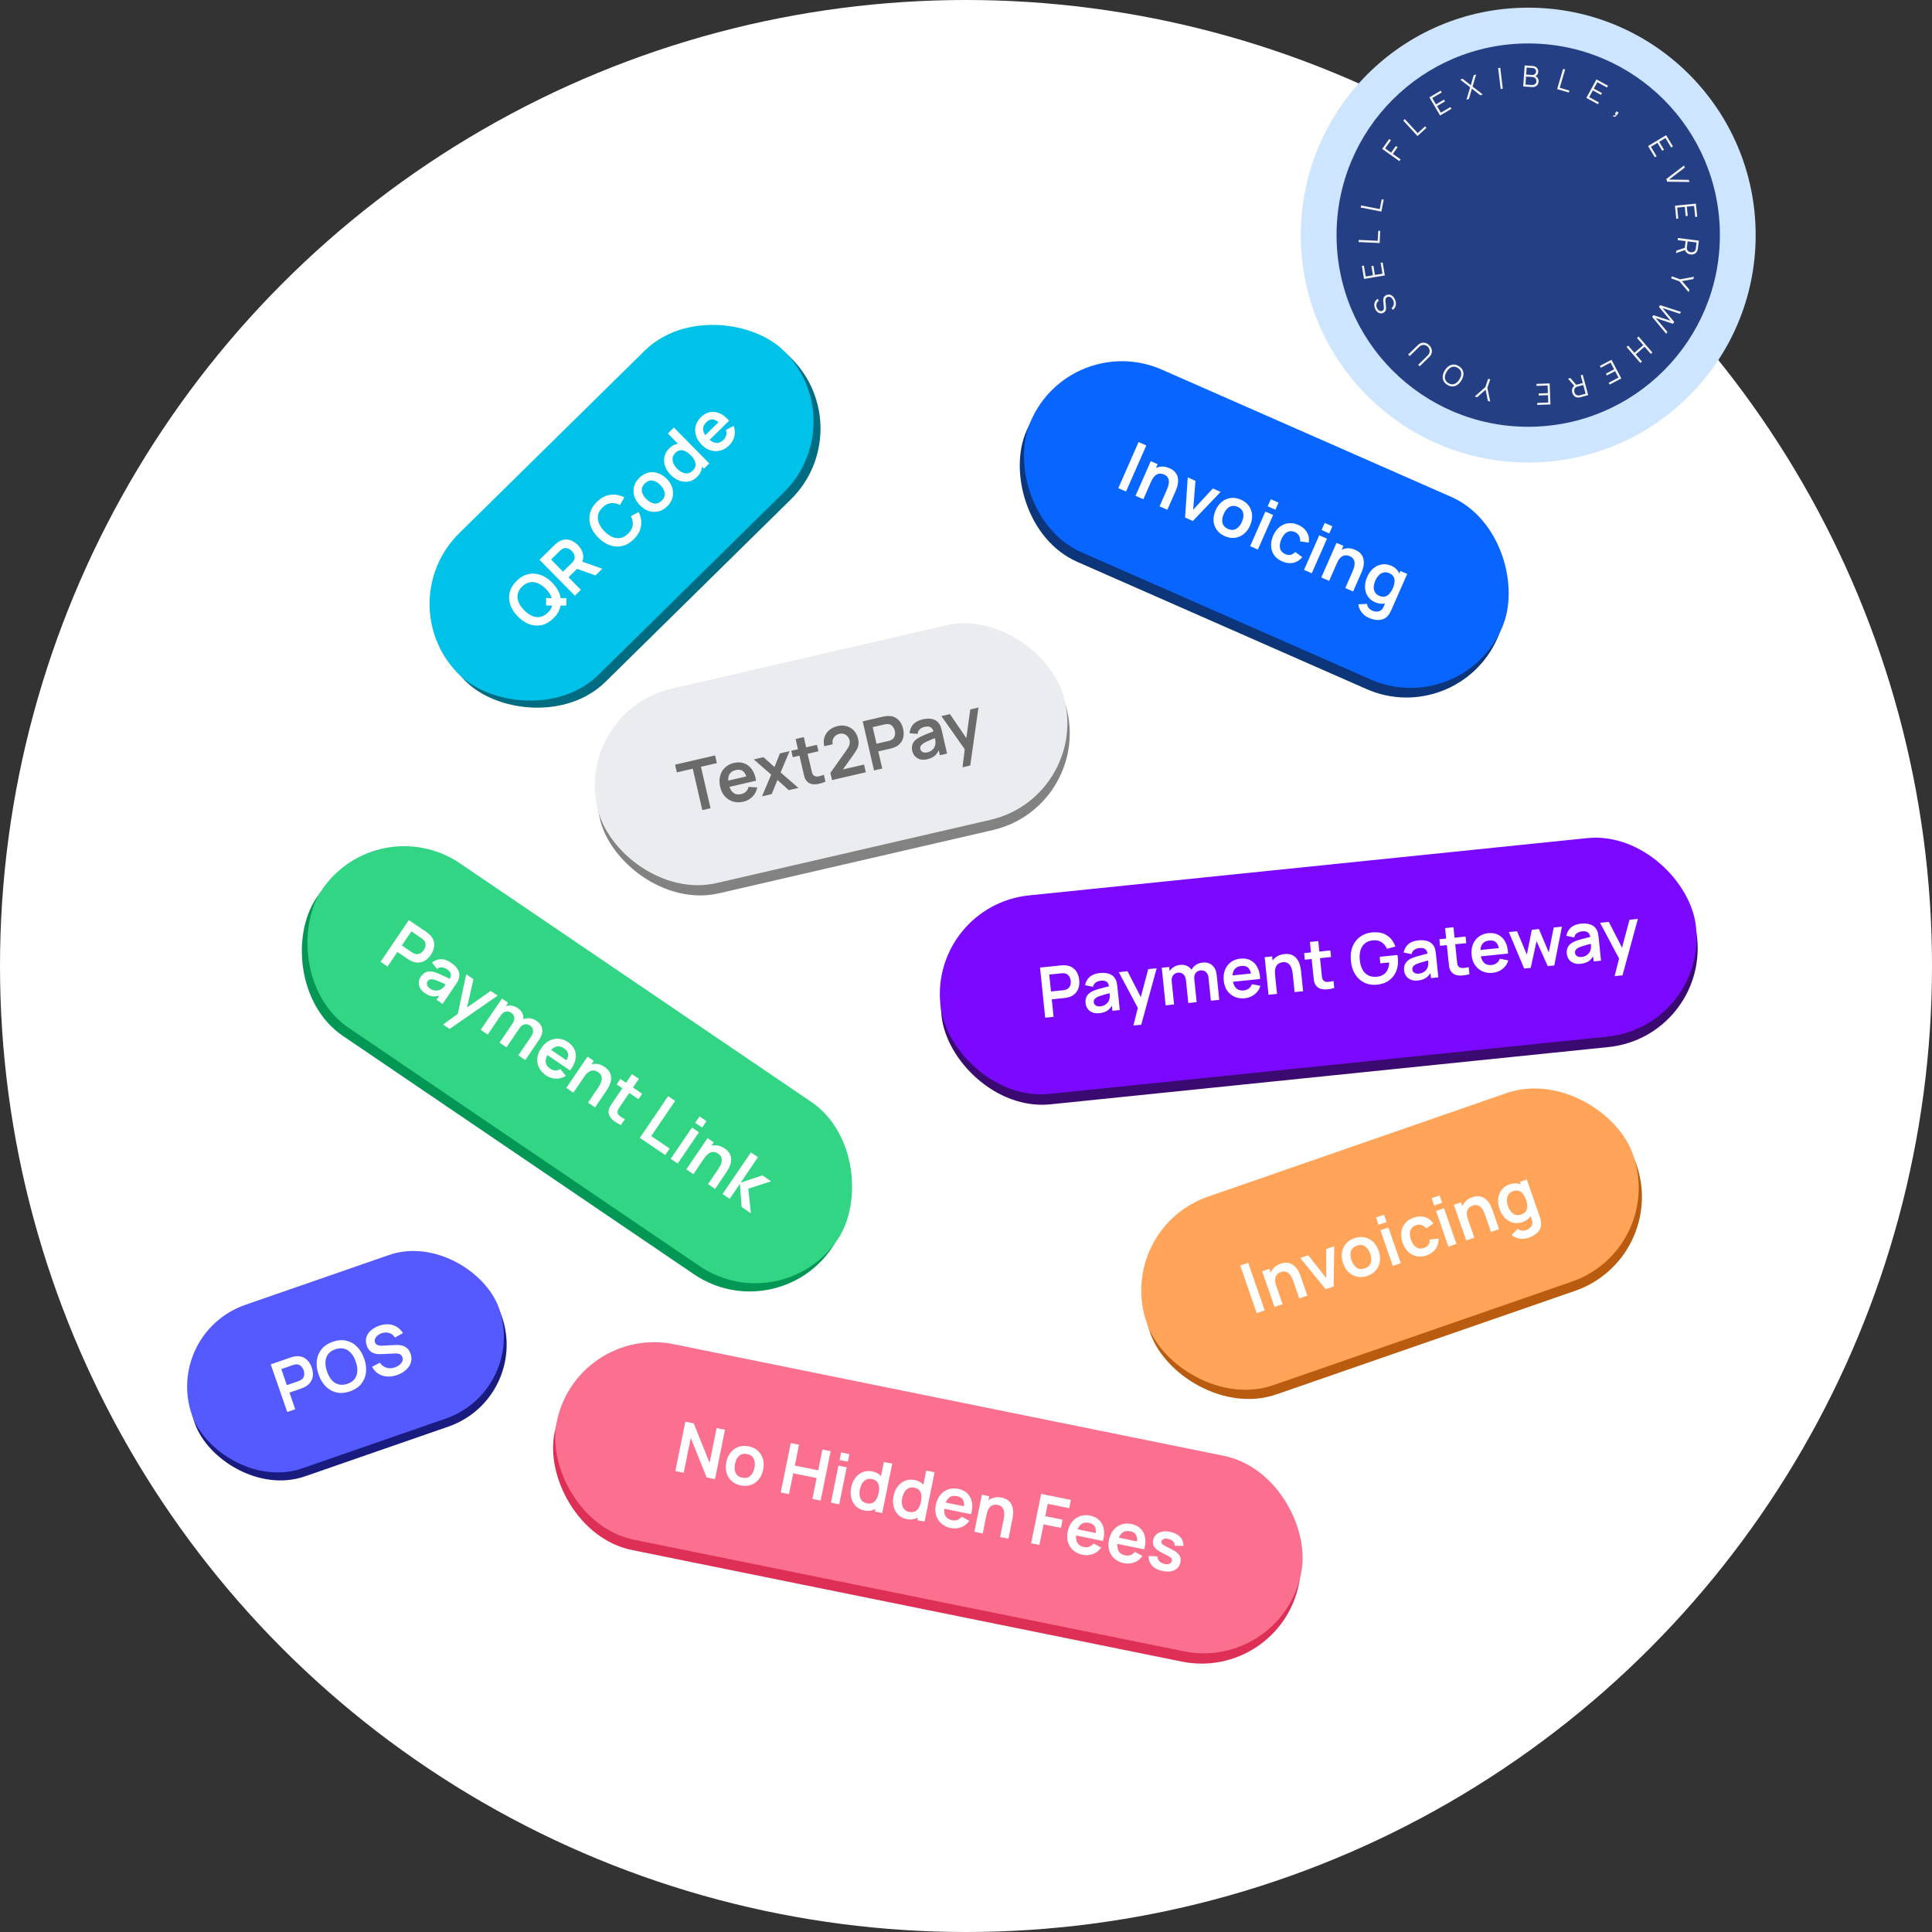 <svg width="756" height="756" viewBox="0 0 756 756" fill="none" xmlns="http://www.w3.org/2000/svg">
<rect x="0" y="0" width="756" height="756" fill="#333333" stroke="none"/>
<circle cx="378" cy="378" r="378" fill="white"/>
<path d="M585.589 83.558V81.189C585.643 80.166 586.451 79.358 587.42 79.358H608.42C609.389 79.358 610.196 80.166 610.196 81.135V102.135C610.196 103.104 609.389 103.911 608.366 103.965H605.997C604.974 103.911 604.166 103.104 604.166 102.027L604.489 89.427L589.036 104.881C588.282 105.635 587.151 105.581 586.451 104.881L584.728 103.158C583.974 102.404 583.974 101.327 584.728 100.573L600.181 85.12L587.474 85.443C586.451 85.389 585.589 84.635 585.589 83.558Z" fill="#CEE5FF"/>
<rect x="145.653" y="319.214" width="243.812" height="77.709" rx="38.855" transform="rotate(34.177 145.653 319.214)" fill="#039756"/>
<rect x="147.835" y="316" width="243.812" height="77.709" rx="38.855" transform="rotate(34.177 147.835 316)" fill="#32D583"/>
<path d="M148.909 376.353L159.989 360.035L166.731 364.613C166.89 364.721 167.089 364.867 167.328 365.052C167.572 365.228 167.787 365.408 167.973 365.589C168.82 366.374 169.385 367.216 169.669 368.115C169.96 369.019 170.001 369.941 169.793 370.881C169.598 371.819 169.195 372.738 168.585 373.637C167.979 374.528 167.274 375.242 166.469 375.777C165.669 376.304 164.796 376.6 163.848 376.662C162.908 376.73 161.92 376.518 160.886 376.026C160.654 375.912 160.405 375.776 160.138 375.617C159.878 375.462 159.673 375.334 159.522 375.231L155.51 372.508L151.64 378.208L148.909 376.353ZM157.241 369.958L161.139 372.605C161.291 372.707 161.466 372.815 161.665 372.928C161.864 373.041 162.058 373.129 162.248 373.192C162.778 373.386 163.269 373.427 163.721 373.314C164.18 373.207 164.586 373.008 164.938 372.717C165.297 372.431 165.595 372.115 165.831 371.767C166.067 371.42 166.251 371.026 166.384 370.586C166.53 370.144 166.568 369.69 166.498 369.224C166.436 368.762 166.217 368.321 165.841 367.9C165.713 367.747 165.557 367.602 165.374 367.466C165.195 367.323 165.03 367.2 164.879 367.097L160.981 364.451L157.241 369.958ZM166.265 388.635C165.381 388.035 164.746 387.361 164.36 386.613C163.979 385.857 163.819 385.092 163.882 384.318C163.952 383.549 164.215 382.828 164.671 382.155C165.071 381.566 165.529 381.104 166.043 380.769C166.563 380.426 167.142 380.224 167.781 380.161C168.425 380.09 169.146 380.166 169.944 380.388C170.543 380.563 171.215 380.809 171.959 381.127C172.711 381.45 173.508 381.82 174.351 382.238C175.206 382.653 176.1 383.083 177.033 383.529L175.682 383.423C176.264 382.582 176.498 381.83 176.385 381.168C176.271 380.506 175.757 379.865 174.843 379.244C174.292 378.87 173.672 378.637 172.984 378.545C172.296 378.453 171.637 378.651 171.007 379.139L169.045 376.665C170.05 375.835 171.188 375.394 172.46 375.341C173.74 375.294 175.101 375.76 176.544 376.74C177.632 377.479 178.467 378.305 179.049 379.219C179.639 380.138 179.86 381.138 179.711 382.218C179.638 382.798 179.47 383.33 179.208 383.814C178.95 384.29 178.642 384.793 178.283 385.322L173.182 392.835L170.791 391.211L172.591 388.559L172.695 389.259C171.544 389.769 170.457 389.98 169.434 389.893C168.424 389.803 167.368 389.384 166.265 388.635ZM168.286 386.829C168.906 387.249 169.509 387.499 170.096 387.577C170.683 387.656 171.212 387.623 171.685 387.48C172.165 387.343 172.545 387.165 172.825 386.947C173.205 386.697 173.553 386.354 173.871 385.919C174.202 385.481 174.462 385.122 174.651 384.842L175.321 385.661C174.41 385.23 173.627 384.864 172.971 384.562C172.315 384.26 171.745 384.011 171.26 383.814C170.781 383.61 170.342 383.451 169.946 383.336C169.552 383.234 169.194 383.184 168.872 383.186C168.55 383.189 168.262 383.247 168.008 383.361C167.761 383.481 167.548 383.673 167.369 383.937C167.164 384.239 167.057 384.559 167.049 384.896C167.046 385.225 167.142 385.555 167.337 385.886C167.539 386.222 167.856 386.536 168.286 386.829ZM173.362 400.904L180.112 396.034L178.865 397.968L182.43 381.233L185.274 383.165L182.473 395.435L181.747 394.942L192.017 387.743L194.748 389.597L175.923 402.643L173.362 400.904ZM202.825 412.963L207.873 405.529C208.442 404.691 208.678 403.896 208.581 403.145C208.488 402.387 208.087 401.767 207.377 401.285C206.939 400.988 206.477 400.823 205.991 400.791C205.51 400.751 205.034 400.859 204.563 401.113C204.098 401.36 203.683 401.751 203.319 402.288L202.591 400.751C203.158 399.899 203.852 399.283 204.673 398.903C205.507 398.52 206.38 398.373 207.291 398.462C208.202 398.55 209.065 398.872 209.881 399.426C211.233 400.344 211.991 401.455 212.155 402.758C212.332 404.059 211.971 405.37 211.073 406.692L205.556 414.817L202.825 412.963ZM188.105 402.968L196.415 390.729L198.829 392.368L196.251 396.164L196.591 396.395L190.859 404.838L188.105 402.968ZM195.482 407.977L200.507 400.577C201.086 399.723 201.33 398.918 201.238 398.159C201.145 397.401 200.74 396.779 200.023 396.291C199.328 395.819 198.607 395.678 197.861 395.867C197.122 396.06 196.494 396.539 195.976 397.302L195.306 395.655C195.844 394.862 196.526 394.281 197.349 393.913C198.173 393.545 199.04 393.406 199.951 393.495C200.875 393.581 201.752 393.906 202.583 394.471C203.498 395.091 204.127 395.806 204.472 396.614C204.83 397.42 204.932 398.262 204.778 399.139C204.636 400.014 204.28 400.871 203.711 401.71L198.202 409.824L195.482 407.977ZM213.646 420.807C212.407 419.966 211.501 418.959 210.929 417.786C210.356 416.614 210.129 415.372 210.246 414.061C210.371 412.755 210.854 411.483 211.696 410.244C212.603 408.907 213.648 407.922 214.828 407.288C216.014 406.647 217.249 406.365 218.532 406.442C219.815 406.519 221.058 406.965 222.259 407.781C223.528 408.642 224.402 409.672 224.881 410.869C225.372 412.063 225.466 413.347 225.163 414.72C224.86 416.092 224.158 417.476 223.058 418.869L220.349 417.03L221.026 416.033C221.922 414.699 222.347 413.569 222.301 412.644C222.256 411.719 221.738 410.921 220.749 410.249C219.631 409.489 218.564 409.273 217.548 409.598C216.537 409.917 215.58 410.74 214.677 412.07C213.836 413.309 213.457 414.453 213.539 415.502C213.621 416.552 214.184 417.43 215.226 418.138C215.899 418.595 216.577 418.84 217.26 418.873C217.956 418.905 218.629 418.727 219.278 418.34L221.421 420.987C220.204 421.772 218.896 422.137 217.499 422.082C216.109 422.032 214.824 421.607 213.646 420.807ZM213.301 412.245L214.701 410.182L223.121 415.899L221.72 417.961L213.301 412.245ZM230.079 431.469L234.081 425.576C234.342 425.191 234.606 424.746 234.871 424.242C235.136 423.737 235.316 423.203 235.412 422.639C235.521 422.073 235.478 421.519 235.282 420.978C235.094 420.442 234.675 419.953 234.026 419.512C233.678 419.276 233.296 419.099 232.879 418.982C232.462 418.864 232.019 418.851 231.55 418.94C231.093 419.028 230.618 419.257 230.123 419.627C229.634 419.99 229.135 420.546 228.627 421.294L227.476 419.502C228.184 418.46 229.025 417.651 230 417.077C230.983 416.508 232.036 416.241 233.16 416.276C234.29 416.303 235.429 416.706 236.577 417.486C237.483 418.102 238.129 418.761 238.513 419.463C238.897 420.165 239.104 420.869 239.133 421.573C239.163 422.277 239.081 422.95 238.888 423.592C238.695 424.234 238.46 424.808 238.182 425.315C237.917 425.819 237.684 426.218 237.484 426.513L232.844 433.346L230.079 431.469ZM221.592 425.705L229.902 413.467L232.338 415.121L229.761 418.917L230.089 419.141L224.357 427.583L221.592 425.705ZM242.975 440.225C242.064 439.827 241.227 439.352 240.464 438.801C239.704 438.263 239.107 437.654 238.675 436.974C238.248 436.286 238.073 435.544 238.151 434.747C238.23 434.028 238.45 433.388 238.809 432.826C239.168 432.265 239.584 431.636 240.056 430.941L247.281 420.301L250.001 422.147L242.883 432.629C242.55 433.12 242.261 433.554 242.018 433.929C241.781 434.309 241.655 434.665 241.64 434.997C241.604 435.635 241.867 436.183 242.428 436.641C242.989 437.099 243.689 437.531 244.529 437.935L242.975 440.225ZM241.297 424.334L242.752 422.192L251.285 427.986L249.83 430.128L241.297 424.334ZM250.37 445.246L261.45 428.928L264.181 430.782L254.84 444.539L262.047 449.433L260.308 451.994L250.37 445.246ZM272.026 439.355L273.727 436.85L276.458 438.705L274.757 441.209L272.026 439.355ZM262.455 453.451L270.765 441.213L273.496 443.067L265.186 455.306L262.455 453.451ZM277.045 463.358L281.046 457.466C281.308 457.081 281.571 456.636 281.836 456.131C282.101 455.627 282.282 455.093 282.378 454.529C282.487 453.963 282.443 453.409 282.248 452.868C282.06 452.332 281.641 451.843 280.991 451.402C280.644 451.166 280.261 450.989 279.845 450.872C279.428 450.754 278.985 450.74 278.515 450.83C278.059 450.917 277.583 451.146 277.089 451.517C276.599 451.88 276.101 452.436 275.593 453.184L274.442 451.392C275.149 450.349 275.991 449.541 276.966 448.967C277.948 448.398 279.002 448.131 280.126 448.165C281.255 448.193 282.394 448.596 283.542 449.376C284.449 449.992 285.094 450.65 285.478 451.353C285.862 452.055 286.069 452.758 286.099 453.463C286.128 454.167 286.046 454.84 285.854 455.482C285.661 456.123 285.425 456.698 285.147 457.204C284.882 457.709 284.65 458.108 284.45 458.403L279.81 465.236L277.045 463.358ZM268.557 457.595L276.867 445.357L279.304 447.011L276.726 450.807L277.055 451.03L271.322 459.473L268.557 457.595ZM282.744 467.228L293.847 450.926L296.612 452.803L289.841 462.775L298.318 459.922L301.729 462.238L292.826 465.133L293.827 474.754L290.212 472.299L289.533 463.229L285.532 469.121L282.744 467.228Z" fill="white"/>
<rect x="154.73" y="238.667" width="179.484" height="77.709" rx="38.855" transform="rotate(-44.543 154.73 238.667)" fill="#006C81"/>
<rect x="152.005" y="235.898" width="179.484" height="77.709" rx="38.855" transform="rotate(-44.543 152.005 235.898)" fill="#00C1E7"/>
<path d="M221.616 236.971L213.674 236.927L213.697 234.003L221.619 234.066L221.616 236.971ZM216.559 241.948C215.153 243.332 213.648 244.211 212.043 244.586C210.433 244.954 208.816 244.854 207.193 244.285C205.577 243.711 204.055 242.698 202.626 241.246C201.198 239.795 200.209 238.257 199.661 236.632C199.118 235 199.047 233.385 199.447 231.787C199.841 230.182 200.741 228.688 202.147 227.305C203.553 225.921 205.061 225.045 206.672 224.677C208.282 224.296 209.896 224.393 211.512 224.968C213.135 225.536 214.66 226.546 216.089 227.997C217.517 229.448 218.502 230.99 219.045 232.621C219.594 234.247 219.668 235.865 219.268 237.476C218.867 239.074 217.964 240.565 216.559 241.948ZM214.378 239.732C215.328 238.81 215.907 237.83 216.115 236.792C216.33 235.748 216.216 234.688 215.773 233.612C215.336 232.53 214.611 231.475 213.599 230.447C212.587 229.419 211.55 228.684 210.488 228.243C209.427 227.789 208.372 227.661 207.324 227.859C206.283 228.051 205.284 228.605 204.328 229.521C203.378 230.443 202.798 231.423 202.59 232.461C202.381 233.499 202.496 234.559 202.933 235.641C203.376 236.716 204.104 237.768 205.116 238.796C206.128 239.825 207.165 240.566 208.227 241.02C209.282 241.467 210.33 241.595 211.371 241.403C212.419 241.205 213.421 240.648 214.378 239.732ZM224.95 233.114L211.114 219.056L216.923 213.339C217.06 213.204 217.242 213.038 217.469 212.84C217.69 212.635 217.908 212.459 218.122 212.312C219.058 211.635 219.994 211.246 220.931 211.143C221.875 211.035 222.787 211.174 223.669 211.562C224.55 211.937 225.372 212.512 226.134 213.287C227.262 214.432 227.943 215.703 228.177 217.1C228.405 218.49 228.016 219.872 227.01 221.246L226.091 222.323L222.47 225.888L227.302 230.798L224.95 233.114ZM233.023 225.168L224.62 222.176L226.493 219.295L235.688 222.545L233.023 225.168ZM220.308 223.691L223.666 220.386C223.796 220.258 223.936 220.107 224.086 219.934C224.236 219.761 224.36 219.588 224.458 219.414C224.753 218.932 224.889 218.459 224.867 217.993C224.851 217.522 224.735 217.085 224.519 216.683C224.309 216.275 224.057 215.921 223.762 215.621C223.468 215.322 223.118 215.064 222.713 214.848C222.308 214.619 221.87 214.492 221.398 214.469C220.934 214.44 220.458 214.568 219.971 214.855C219.796 214.95 219.624 215.075 219.455 215.229C219.28 215.376 219.127 215.513 218.997 215.641L215.638 218.947L220.308 223.691ZM247.981 211.023C246.576 212.406 245.071 213.286 243.466 213.66C241.855 214.028 240.239 213.928 238.616 213.36C237 212.785 235.478 211.772 234.049 210.321C232.621 208.87 231.632 207.331 231.083 205.706C230.541 204.075 230.47 202.46 230.87 200.862C231.264 199.257 232.164 197.763 233.57 196.379C235.19 194.784 236.941 193.862 238.822 193.612C240.697 193.356 242.528 193.7 244.315 194.644L242.587 197.633C241.41 196.984 240.24 196.726 239.077 196.859C237.907 196.985 236.798 197.564 235.751 198.595C234.807 199.524 234.228 200.511 234.013 201.555C233.804 202.593 233.918 203.653 234.355 204.735C234.792 205.804 235.514 206.855 236.519 207.89C237.531 208.918 238.571 209.663 239.639 210.123C240.708 210.571 241.766 210.696 242.813 210.497C243.861 210.299 244.857 209.736 245.8 208.807C246.848 207.776 247.445 206.676 247.59 205.509C247.734 204.341 247.495 203.167 246.872 201.987L249.888 200.306C250.803 202.109 251.121 203.948 250.841 205.825C250.555 207.695 249.602 209.428 247.981 211.023ZM261.108 198.105C260.053 199.142 258.899 199.811 257.643 200.111C256.388 200.411 255.133 200.359 253.877 199.955C252.621 199.538 251.458 198.786 250.389 197.699C249.3 196.593 248.567 195.405 248.189 194.137C247.812 192.868 247.787 191.612 248.113 190.368C248.439 189.125 249.12 187.994 250.155 186.975C251.215 185.931 252.373 185.259 253.629 184.959C254.884 184.659 256.142 184.715 257.405 185.125C258.661 185.529 259.823 186.274 260.893 187.361C261.969 188.455 262.699 189.639 263.083 190.914C263.467 192.176 263.499 193.432 263.179 194.683C262.852 195.926 262.162 197.067 261.108 198.105ZM258.936 195.898C259.873 194.976 260.262 193.978 260.103 192.905C259.944 191.832 259.377 190.801 258.404 189.811C257.398 188.789 256.366 188.203 255.309 188.053C254.244 187.896 253.25 188.272 252.326 189.182C251.695 189.803 251.315 190.459 251.187 191.148C251.059 191.825 251.147 192.514 251.451 193.214C251.749 193.907 252.225 194.585 252.878 195.249C253.884 196.271 254.919 196.861 255.983 197.018C257.047 197.162 258.032 196.789 258.936 195.898ZM272.748 186.649C271.778 187.603 270.692 188.192 269.489 188.415C268.286 188.637 267.073 188.524 265.85 188.076C264.626 187.627 263.496 186.875 262.458 185.821C261.408 184.753 260.671 183.608 260.248 182.384C259.825 181.147 259.745 179.926 260.006 178.721C260.261 177.509 260.887 176.413 261.882 175.433C262.885 174.447 263.965 173.864 265.122 173.686C266.279 173.495 267.447 173.647 268.624 174.141C269.802 174.634 270.913 175.412 271.957 176.472C272.988 177.52 273.745 178.64 274.226 179.832C274.701 181.018 274.83 182.197 274.614 183.37C274.398 184.544 273.776 185.637 272.748 186.649ZM271.034 184.185C271.665 183.563 272.032 182.92 272.134 182.256C272.236 181.579 272.119 180.894 271.782 180.2C271.452 179.5 270.951 178.808 270.278 178.125C269.599 177.435 268.915 176.923 268.227 176.588C267.539 176.24 266.865 176.109 266.206 176.194C265.54 176.273 264.908 176.607 264.309 177.196C263.678 177.817 263.311 178.486 263.208 179.202C263.099 179.911 263.207 180.626 263.53 181.345C263.848 182.058 264.32 182.733 264.948 183.371C265.582 184.015 266.253 184.508 266.96 184.849C267.668 185.178 268.371 185.3 269.069 185.215C269.767 185.13 270.422 184.787 271.034 184.185ZM275.466 183.397L268.183 175.997L267.891 176.285L261.338 169.627L263.71 167.292L277.546 181.35L275.466 183.397ZM285.364 174.232C284.297 175.282 283.132 175.974 281.871 176.306C280.609 176.638 279.347 176.618 278.084 176.246C276.828 175.868 275.675 175.146 274.624 174.078C273.49 172.926 272.728 171.709 272.338 170.428C271.942 169.14 271.907 167.874 272.233 166.63C272.559 165.387 273.24 164.256 274.275 163.237C275.368 162.161 276.549 161.505 277.816 161.27C279.084 161.022 280.361 161.181 281.648 161.746C282.935 162.312 284.154 163.271 285.305 164.623L282.972 166.919L282.127 166.06C280.993 164.921 279.968 164.283 279.052 164.147C278.136 164.01 277.252 164.362 276.4 165.201C275.436 166.149 275.015 167.153 275.136 168.213C275.25 169.266 275.871 170.366 276.998 171.511C278.049 172.578 279.096 173.174 280.141 173.299C281.187 173.424 282.158 173.044 283.056 172.16C283.636 171.59 284.009 170.973 284.175 170.309C284.342 169.633 284.299 168.938 284.047 168.226L287.062 166.642C287.593 167.989 287.696 169.343 287.368 170.703C287.048 172.056 286.38 173.233 285.364 174.232ZM276.9 172.895L275.151 171.119L282.405 163.98L284.153 165.757L276.9 172.895Z" fill="white"/>
<rect x="437.25" y="484.576" width="201.351" height="78.075" rx="38.855" transform="rotate(-19.126 437.25 484.576)" fill="#B95C0F"/>
<rect x="436" y="480.972" width="201.351" height="78.075" rx="38.855" transform="rotate(-19.126 436 480.972)" fill="#FFA459"/>
<path d="M491.761 513.844L485.299 495.208L488.418 494.127L494.88 512.762L491.761 513.844ZM508.424 508.065L506.09 501.336C505.938 500.896 505.738 500.419 505.492 499.905C505.247 499.391 504.926 498.927 504.531 498.513C504.142 498.087 503.672 497.791 503.121 497.625C502.579 497.455 501.937 497.499 501.195 497.756C500.798 497.894 500.428 498.095 500.085 498.359C499.742 498.623 499.466 498.97 499.257 499.4C499.054 499.818 498.954 500.336 498.955 500.954C498.954 501.563 499.102 502.295 499.398 503.149L497.273 503.002C496.86 501.811 496.715 500.653 496.837 499.528C496.968 498.401 497.383 497.396 498.083 496.516C498.78 495.627 499.784 494.955 501.095 494.5C502.131 494.141 503.045 494.017 503.837 494.129C504.63 494.241 505.317 494.495 505.9 494.892C506.482 495.29 506.973 495.757 507.372 496.295C507.771 496.834 508.091 497.365 508.331 497.891C508.577 498.405 508.759 498.83 508.875 499.167L511.581 506.97L508.424 508.065ZM498.731 511.427L493.884 497.45L496.666 496.485L498.17 500.821L498.545 500.69L501.888 510.332L498.731 511.427ZM518.737 504.489L508.818 492.271L511.936 491.19L518.97 500.102L518.963 488.753L522.095 487.667L521.869 503.403L518.737 504.489ZM535.067 499.261C533.669 499.745 532.339 499.854 531.077 499.586C529.814 499.318 528.703 498.732 527.742 497.829C526.786 496.913 526.059 495.735 525.559 494.294C525.051 492.828 524.898 491.44 525.102 490.133C525.306 488.825 525.822 487.679 526.65 486.696C527.479 485.713 528.579 484.983 529.951 484.508C531.357 484.02 532.691 483.91 533.954 484.178C535.216 484.446 536.329 485.036 537.293 485.948C538.254 486.852 538.984 488.024 539.484 489.465C539.987 490.915 540.138 492.298 539.937 493.614C539.742 494.919 539.232 496.067 538.406 497.059C537.577 498.042 536.464 498.776 535.067 499.261ZM534.053 496.336C535.295 495.905 536.074 495.171 536.391 494.133C536.708 493.096 536.639 491.921 536.184 490.61C535.714 489.255 535.034 488.283 534.143 487.693C533.249 487.094 532.19 487.008 530.965 487.432C530.128 487.723 529.504 488.152 529.092 488.72C528.685 489.276 528.47 489.936 528.444 490.699C528.416 491.453 528.554 492.27 528.859 493.15C529.329 494.504 530.011 495.481 530.905 496.079C531.804 496.666 532.853 496.752 534.053 496.336ZM539.435 479.276L538.443 476.416L541.562 475.334L542.554 478.194L539.435 479.276ZM545.018 495.375L540.171 481.398L543.29 480.317L548.136 494.293L545.018 495.375ZM558.217 491.232C556.776 491.732 555.436 491.839 554.197 491.554C552.954 491.26 551.868 490.651 550.939 489.726C550.018 488.799 549.309 487.633 548.813 486.23C548.325 484.795 548.166 483.429 548.335 482.134C548.51 480.826 549.001 479.68 549.809 478.694C550.615 477.699 551.725 476.957 553.14 476.466C554.727 475.915 556.208 475.851 557.582 476.274C558.961 476.685 560.059 477.522 560.874 478.786L558.06 480.704C557.558 480.037 556.955 479.594 556.25 479.374C555.543 479.146 554.831 479.156 554.115 479.404C553.304 479.685 552.703 480.111 552.311 480.682C551.917 481.244 551.711 481.905 551.694 482.665C551.677 483.425 551.817 484.232 552.113 485.086C552.574 486.414 553.244 487.385 554.123 487.998C555.003 488.612 556.029 488.715 557.203 488.308C558.031 488.021 558.617 487.605 558.959 487.061C559.311 486.514 559.483 485.84 559.477 485.04L562.907 484.648C562.969 486.221 562.594 487.579 561.782 488.72C560.967 489.854 559.779 490.691 558.217 491.232ZM561.197 471.729L560.205 468.869L563.324 467.787L564.316 470.648L561.197 471.729ZM566.78 487.828L561.933 473.851L565.052 472.77L569.899 486.746L566.78 487.828ZM583.443 482.05L581.109 475.32C580.956 474.88 580.757 474.403 580.511 473.889C580.265 473.375 579.945 472.911 579.55 472.497C579.161 472.072 578.691 471.776 578.14 471.609C577.598 471.439 576.956 471.483 576.214 471.741C575.817 471.878 575.447 472.079 575.104 472.343C574.76 472.607 574.484 472.954 574.276 473.384C574.073 473.802 573.972 474.32 573.974 474.938C573.973 475.548 574.12 476.28 574.416 477.134L572.292 476.986C571.879 475.795 571.734 474.638 571.856 473.513C571.987 472.385 572.402 471.381 573.102 470.5C573.799 469.611 574.803 468.939 576.114 468.484C577.15 468.125 578.063 468.002 578.856 468.113C579.649 468.225 580.336 468.48 580.919 468.877C581.501 469.274 581.992 469.742 582.391 470.28C582.79 470.818 583.11 471.35 583.35 471.875C583.596 472.389 583.777 472.815 583.894 473.151L586.6 480.955L583.443 482.05ZM573.75 485.411L568.903 471.435L571.685 470.47L573.189 474.805L573.564 474.675L576.907 484.316L573.75 485.411ZM598.141 484.346C597.365 484.615 596.577 484.753 595.777 484.76C594.986 484.764 594.226 484.636 593.498 484.376C592.773 484.125 592.119 483.743 591.535 483.23L593.914 480.81C594.358 481.227 594.864 481.472 595.431 481.546C596.009 481.625 596.575 481.569 597.127 481.378C597.774 481.154 598.311 480.837 598.74 480.427C599.171 480.026 599.447 479.554 599.567 479.009C599.699 478.471 599.642 477.872 599.394 477.214L598.016 473.241L598.404 473.106L594.72 462.481L597.45 461.535L602.531 476.184C602.653 476.538 602.753 476.88 602.829 477.211C602.917 477.548 602.98 477.884 603.019 478.218C603.126 479.196 602.986 480.076 602.6 480.857C602.217 481.647 601.639 482.336 600.866 482.923C600.102 483.507 599.194 483.981 598.141 484.346ZM595.716 478.228C594.43 478.674 593.196 478.74 592.014 478.425C590.832 478.11 589.785 477.487 588.873 476.557C587.961 475.626 587.262 474.462 586.777 473.064C586.287 471.65 586.113 470.299 586.256 469.012C586.405 467.713 586.857 466.576 587.61 465.599C588.361 464.614 589.396 463.893 590.716 463.435C592.044 462.974 593.27 462.912 594.391 463.248C595.519 463.572 596.508 464.21 597.36 465.161C598.212 466.113 598.882 467.292 599.369 468.698C599.851 470.087 600.053 471.423 599.976 472.706C599.896 473.981 599.507 475.101 598.808 476.069C598.11 477.036 597.079 477.756 595.716 478.228ZM595.225 475.267C596.062 474.977 596.669 474.554 597.046 473.998C597.429 473.43 597.618 472.76 597.611 471.99C597.613 471.216 597.457 470.376 597.143 469.47C596.826 468.555 596.429 467.799 595.951 467.201C595.478 466.592 594.926 466.184 594.294 465.978C593.659 465.763 592.945 465.794 592.151 466.069C591.314 466.359 590.696 466.805 590.296 467.408C589.893 468.002 589.683 468.693 589.667 469.482C589.647 470.262 589.784 471.075 590.077 471.92C590.374 472.774 590.768 473.507 591.261 474.119C591.759 474.72 592.341 475.132 593.008 475.355C593.675 475.577 594.414 475.548 595.225 475.267Z" fill="white"/>
<rect x="364.419" y="358.427" width="297.232" height="78.075" rx="38.855" transform="rotate(-5.859 364.419 358.427)" fill="#3A0A71"/>
<rect x="364" y="354.339" width="297.232" height="78.075" rx="38.855" transform="rotate(-5.859 364 354.339)" fill="#7B08FF"/>
<path d="M408.985 398.229L406.971 378.608L415.079 377.776C415.269 377.757 415.516 377.74 415.817 377.728C416.118 377.706 416.398 377.705 416.657 377.724C417.81 377.78 418.784 378.061 419.58 378.567C420.384 379.072 421.009 379.752 421.455 380.605C421.909 381.449 422.191 382.412 422.302 383.493C422.412 384.565 422.331 385.564 422.059 386.492C421.786 387.41 421.307 388.198 420.622 388.856C419.946 389.513 419.053 389.986 417.944 390.274C417.694 390.336 417.415 390.392 417.108 390.442C416.81 390.491 416.57 390.525 416.389 390.544L411.565 391.038L412.268 397.892L408.985 398.229ZM411.251 387.973L415.938 387.492C416.12 387.473 416.323 387.443 416.548 387.402C416.773 387.36 416.979 387.302 417.164 387.228C417.695 387.036 418.097 386.751 418.371 386.375C418.653 385.997 418.836 385.583 418.918 385.134C419.01 384.684 419.034 384.25 418.991 383.832C418.948 383.415 418.836 382.995 418.655 382.573C418.482 382.141 418.219 381.768 417.866 381.456C417.522 381.142 417.07 380.945 416.511 380.865C416.315 380.83 416.102 380.82 415.874 380.834C415.645 380.839 415.44 380.851 415.258 380.87L410.571 381.351L411.251 387.973ZM430.174 396.468C429.111 396.577 428.191 396.47 427.414 396.145C426.637 395.812 426.023 395.329 425.572 394.696C425.131 394.062 424.868 393.341 424.785 392.532C424.713 391.824 424.766 391.176 424.944 390.588C425.121 389.992 425.434 389.464 425.883 389.005C426.331 388.537 426.932 388.131 427.686 387.787C428.257 387.536 428.929 387.292 429.704 387.057C430.487 386.82 431.336 386.591 432.249 386.369C433.171 386.136 434.133 385.891 435.134 385.632L434.031 386.42C433.936 385.402 433.632 384.676 433.119 384.242C432.606 383.808 431.8 383.647 430.701 383.76C430.038 383.828 429.413 384.048 428.827 384.42C428.241 384.793 427.864 385.368 427.697 386.147L424.602 385.515C424.838 384.233 425.426 383.163 426.366 382.305C427.315 381.445 428.657 380.927 430.392 380.749C431.7 380.614 432.871 380.71 433.905 381.035C434.948 381.36 435.76 381.983 436.342 382.906C436.658 383.397 436.872 383.912 436.982 384.451C437.091 384.981 437.179 385.565 437.244 386.2L438.171 395.234L435.296 395.529L434.969 392.341L435.499 392.81C434.945 393.941 434.248 394.802 433.409 395.392C432.579 395.973 431.5 396.332 430.174 396.468ZM430.559 393.785C431.304 393.708 431.927 393.511 432.426 393.194C432.926 392.876 433.311 392.511 433.581 392.098C433.86 391.684 434.036 391.303 434.111 390.956C434.24 390.52 434.287 390.033 434.25 389.496C434.221 388.948 434.19 388.506 434.155 388.17L435.194 388.366C434.22 388.622 433.385 388.845 432.688 389.036C431.992 389.227 431.395 389.403 430.897 389.564C430.399 389.716 429.961 389.876 429.583 390.043C429.216 390.219 428.91 390.411 428.665 390.619C428.42 390.828 428.237 391.058 428.116 391.309C428.004 391.559 427.964 391.843 427.997 392.161C428.034 392.525 428.158 392.838 428.369 393.101C428.578 393.355 428.864 393.546 429.226 393.674C429.597 393.801 430.042 393.838 430.559 393.785ZM443.499 401.297L445.535 393.226L445.825 395.509L437.789 380.403L441.209 380.052L446.957 391.248L446.085 391.338L449.317 379.22L452.6 378.883L446.579 400.981L443.499 401.297ZM473.815 391.577L472.898 382.638C472.795 381.63 472.464 380.87 471.907 380.358C471.348 379.837 470.642 379.62 469.788 379.708C469.262 379.762 468.802 379.933 468.409 380.221C468.016 380.5 467.72 380.889 467.524 381.386C467.326 381.875 467.26 382.441 467.326 383.086L465.78 382.377C465.667 381.361 465.802 380.443 466.186 379.623C466.578 378.793 467.152 378.12 467.906 377.602C468.661 377.084 469.529 376.774 470.51 376.674C472.136 376.507 473.431 376.869 474.394 377.762C475.366 378.644 475.933 379.881 476.097 381.47L477.099 391.24L473.815 391.577ZM456.115 393.393L454.605 378.677L457.508 378.379L457.976 382.944L458.385 382.902L459.426 393.053L456.115 393.393ZM464.986 392.483L464.073 383.585C463.967 382.559 463.636 381.785 463.077 381.264C462.519 380.743 461.808 380.527 460.945 380.615C460.11 380.701 459.467 381.056 459.017 381.681C458.576 382.304 458.403 383.075 458.497 383.992L456.924 383.162C456.827 382.208 456.975 381.326 457.369 380.514C457.763 379.703 458.337 379.038 459.092 378.52C459.855 377.992 460.736 377.676 461.735 377.574C462.834 377.461 463.776 377.603 464.56 378C465.352 378.387 465.972 378.966 466.418 379.737C466.872 380.498 467.151 381.383 467.255 382.391L468.256 392.147L464.986 392.483ZM487.146 390.622C485.656 390.775 484.315 390.587 483.122 390.057C481.93 389.528 480.957 388.724 480.203 387.644C479.459 386.564 479.011 385.279 478.858 383.789C478.693 382.181 478.859 380.755 479.355 379.511C479.851 378.258 480.615 377.248 481.647 376.481C482.679 375.714 483.917 375.257 485.361 375.108C486.887 374.952 488.218 375.178 489.355 375.786C490.5 376.385 491.397 377.307 492.048 378.553C492.699 379.799 493.052 381.309 493.106 383.085L489.849 383.419L489.726 382.22C489.553 380.622 489.151 379.484 488.522 378.805C487.892 378.126 486.982 377.847 485.792 377.969C484.448 378.107 483.492 378.628 482.923 379.531C482.354 380.424 482.152 381.671 482.316 383.269C482.468 384.759 482.914 385.879 483.652 386.63C484.39 387.38 485.385 387.691 486.639 387.562C487.447 387.479 488.124 387.231 488.669 386.817C489.222 386.393 489.623 385.824 489.871 385.11L493.215 385.758C492.788 387.143 492.021 388.263 490.916 389.12C489.82 389.976 488.563 390.477 487.146 390.622ZM481.374 384.288L481.119 381.809L491.243 380.77L491.498 383.25L481.374 384.288ZM506.586 388.214L505.859 381.129C505.812 380.666 505.727 380.156 505.606 379.599C505.485 379.042 505.279 378.517 504.99 378.024C504.709 377.52 504.319 377.124 503.822 376.835C503.333 376.546 502.698 376.441 501.917 376.521C501.499 376.564 501.093 376.675 500.698 376.853C500.303 377.031 499.955 377.306 499.653 377.676C499.36 378.037 499.143 378.518 499.003 379.12C498.862 379.713 498.837 380.459 498.929 381.358L496.896 380.727C496.767 379.473 496.891 378.313 497.268 377.246C497.654 376.178 498.289 375.296 499.172 374.6C500.054 373.894 501.186 373.471 502.567 373.329C503.657 373.217 504.575 373.307 505.321 373.597C506.066 373.888 506.677 374.293 507.153 374.814C507.628 375.334 507.999 375.902 508.264 376.517C508.529 377.133 508.718 377.724 508.831 378.29C508.953 378.847 509.032 379.302 509.068 379.657L509.911 387.873L506.586 388.214ZM496.381 389.261L494.871 374.546L497.8 374.245L498.269 378.81L498.664 378.769L499.705 388.92L496.381 389.261ZM522.092 386.623C521.139 386.905 520.193 387.08 519.254 387.148C518.326 387.225 517.477 387.143 516.709 386.9C515.94 386.649 515.328 386.193 514.875 385.532C514.474 384.931 514.23 384.3 514.144 383.638C514.057 382.977 513.971 382.229 513.886 381.393L512.573 368.598L515.843 368.263L517.136 380.867C517.197 381.457 517.255 381.974 517.309 382.419C517.373 382.862 517.506 383.215 517.707 383.479C518.09 383.991 518.644 384.242 519.368 384.231C520.092 384.221 520.906 384.101 521.809 383.871L522.092 386.623ZM510.586 375.535L510.322 372.96L520.582 371.907L520.846 374.483L510.586 375.535ZM538.848 385.317C537.576 385.448 536.358 385.348 535.195 385.017C534.041 384.677 532.996 384.114 532.062 383.328C531.137 382.542 530.373 381.542 529.771 380.328C529.168 379.104 528.783 377.675 528.615 376.04C528.395 373.896 528.607 372.025 529.251 370.426C529.894 368.818 530.868 367.538 532.175 366.587C533.481 365.627 535.006 365.057 536.75 364.878C539.167 364.63 541.137 364.997 542.66 365.979C544.192 366.951 545.311 368.424 546.019 370.399L542.722 371.274C542.23 370.15 541.526 369.286 540.61 368.682C539.694 368.069 538.582 367.83 537.273 367.964C535.954 368.081 534.889 368.479 534.078 369.159C533.266 369.839 532.693 370.738 532.358 371.856C532.032 372.972 531.942 374.248 532.09 375.683C532.237 377.119 532.583 378.345 533.128 379.363C533.672 380.372 534.411 381.127 535.343 381.628C536.285 382.128 537.416 382.32 538.735 382.203C539.726 382.11 540.575 381.844 541.283 381.405C541.989 380.956 542.54 380.335 542.936 379.541C543.331 378.739 543.553 377.766 543.601 376.623L540.14 376.978L539.876 374.403L546.825 373.69C546.858 373.833 546.893 374.045 546.931 374.326C546.969 374.606 546.991 374.774 546.997 374.829C547.187 376.682 546.988 378.368 546.401 379.888C545.821 381.398 544.892 382.631 543.613 383.589C542.335 384.546 540.746 385.122 538.848 385.317ZM554.828 383.677C553.766 383.786 552.846 383.679 552.069 383.355C551.291 383.021 550.677 382.538 550.227 381.905C549.785 381.271 549.523 380.55 549.44 379.741C549.367 379.033 549.42 378.385 549.599 377.797C549.776 377.201 550.089 376.673 550.538 376.214C550.985 375.746 551.586 375.34 552.34 374.996C552.911 374.745 553.584 374.501 554.358 374.266C555.142 374.03 555.99 373.8 556.904 373.578C557.826 373.346 558.787 373.1 559.789 372.841L558.685 373.629C558.59 372.611 558.286 371.885 557.774 371.451C557.261 371.017 556.455 370.856 555.356 370.969C554.693 371.037 554.068 371.257 553.482 371.63C552.896 372.002 552.519 372.577 552.351 373.357L549.257 372.724C549.493 371.442 550.081 370.372 551.021 369.514C551.97 368.655 553.312 368.136 555.047 367.958C556.355 367.824 557.526 367.919 558.56 368.245C559.603 368.569 560.415 369.192 560.996 370.115C561.313 370.606 561.526 371.121 561.637 371.66C561.746 372.191 561.833 372.774 561.899 373.41L562.826 382.444L559.951 382.739L559.623 379.55L560.154 380.019C559.599 381.15 558.903 382.011 558.064 382.602C557.233 383.183 556.155 383.541 554.828 383.677ZM555.214 380.994C555.959 380.918 556.581 380.721 557.081 380.403C557.581 380.086 557.966 379.72 558.235 379.307C558.514 378.893 558.691 378.512 558.765 378.165C558.895 377.729 558.942 377.243 558.905 376.705C558.876 376.157 558.844 375.715 558.81 375.379L559.849 375.575C558.875 375.831 558.039 376.055 557.343 376.245C556.647 376.436 556.05 376.612 555.552 376.773C555.054 376.926 554.616 377.085 554.238 377.252C553.87 377.428 553.564 377.62 553.32 377.829C553.075 378.037 552.892 378.267 552.771 378.518C552.659 378.769 552.619 379.053 552.652 379.37C552.689 379.734 552.813 380.047 553.023 380.31C553.233 380.564 553.519 380.755 553.881 380.883C554.252 381.01 554.696 381.047 555.214 380.994ZM574.998 381.195C574.045 381.476 573.099 381.651 572.161 381.72C571.232 381.797 570.384 381.714 569.615 381.471C568.846 381.22 568.235 380.764 567.781 380.104C567.38 379.502 567.136 378.871 567.05 378.21C566.964 377.549 566.878 376.8 566.792 375.964L565.479 363.17L568.749 362.834L570.043 375.438C570.103 376.028 570.161 376.546 570.216 376.99C570.28 377.433 570.412 377.787 570.614 378.051C570.997 378.562 571.55 378.813 572.274 378.803C572.998 378.793 573.812 378.672 574.716 378.442L574.998 381.195ZM563.492 370.107L563.228 367.531L573.488 366.479L573.752 369.054L563.492 370.107ZM584.15 380.669C582.66 380.821 581.319 380.633 580.126 380.104C578.934 379.574 577.961 378.77 577.207 377.691C576.463 376.611 576.015 375.325 575.862 373.836C575.697 372.228 575.862 370.802 576.359 369.558C576.855 368.304 577.618 367.294 578.65 366.527C579.682 365.76 580.921 365.303 582.365 365.155C583.891 364.998 585.222 365.224 586.359 365.833C587.503 366.431 588.401 367.353 589.052 368.599C589.703 369.845 590.056 371.356 590.109 373.131L586.853 373.465L586.73 372.266C586.557 370.668 586.155 369.53 585.526 368.851C584.896 368.172 583.986 367.894 582.796 368.016C581.452 368.154 580.496 368.674 579.927 369.577C579.358 370.471 579.155 371.717 579.319 373.316C579.472 374.805 579.918 375.926 580.656 376.676C581.394 377.426 582.389 377.737 583.643 377.609C584.451 377.526 585.128 377.277 585.673 376.863C586.226 376.439 586.627 375.871 586.875 375.157L590.219 375.805C589.791 377.189 589.025 378.309 587.92 379.166C586.823 380.022 585.567 380.523 584.15 380.669ZM578.378 374.335L578.123 371.855L588.247 370.816L588.502 373.296L578.378 374.335ZM596.413 378.997L590.403 364.715L593.622 364.413L597.466 373.56L599.413 363.819L602.179 363.535L606.05 372.68L607.97 362.941L611.185 362.611L608.199 377.788L605.637 378.051L601.26 368.269L598.974 378.734L596.413 378.997ZM618.486 377.145C617.424 377.254 616.504 377.147 615.727 376.823C614.949 376.489 614.335 376.006 613.885 375.373C613.443 374.739 613.181 374.018 613.098 373.209C613.025 372.501 613.078 371.853 613.257 371.265C613.434 370.669 613.747 370.141 614.196 369.682C614.643 369.214 615.244 368.808 615.998 368.464C616.569 368.213 617.242 367.97 618.016 367.734C618.8 367.498 619.648 367.268 620.562 367.046C621.484 366.814 622.445 366.568 623.447 366.309L622.343 367.097C622.248 366.079 621.944 365.353 621.431 364.919C620.919 364.485 620.113 364.324 619.014 364.437C618.351 364.505 617.726 364.725 617.14 365.098C616.554 365.47 616.177 366.046 616.009 366.825L612.915 366.192C613.151 364.91 613.739 363.84 614.679 362.982C615.628 362.123 616.97 361.604 618.705 361.426C620.013 361.292 621.184 361.387 622.218 361.713C623.261 362.037 624.073 362.661 624.654 363.583C624.971 364.074 625.184 364.589 625.295 365.128C625.404 365.659 625.491 366.242 625.557 366.878L626.484 375.912L623.609 376.207L623.281 373.018L623.811 373.487C623.257 374.618 622.561 375.479 621.722 376.07C620.891 376.651 619.813 377.009 618.486 377.145ZM618.872 374.462C619.617 374.386 620.239 374.189 620.739 373.871C621.239 373.554 621.624 373.188 621.893 372.775C622.172 372.361 622.349 371.98 622.423 371.633C622.553 371.197 622.599 370.711 622.563 370.173C622.534 369.625 622.502 369.183 622.468 368.847L623.507 369.043C622.533 369.299 621.697 369.523 621.001 369.713C620.304 369.904 619.708 370.08 619.21 370.241C618.712 370.394 618.274 370.553 617.896 370.721C617.528 370.896 617.222 371.088 616.977 371.297C616.733 371.505 616.55 371.735 616.429 371.986C616.317 372.237 616.277 372.521 616.31 372.839C616.347 373.202 616.471 373.515 616.681 373.778C616.891 374.032 617.177 374.223 617.539 374.351C617.91 374.478 618.354 374.515 618.872 374.462ZM631.812 381.974L633.848 373.903L634.137 376.186L626.102 361.08L629.522 360.729L635.27 371.926L634.398 372.015L637.629 359.897L640.913 359.56L634.891 381.658L631.812 381.974Z" fill="white"/>
<rect x="417.431" y="132.761" width="201.351" height="78.075" rx="38.855" transform="rotate(23.739 417.431 132.761)" fill="#0C357A"/>
<rect x="419.085" y="128.999" width="201.351" height="78.075" rx="38.855" transform="rotate(23.739 419.085 128.999)" fill="#0865FF"/>
<path d="M437.594 191.027L445.535 172.971L448.556 174.3L440.616 192.355L437.594 191.027ZM453.738 198.126L456.605 191.606C456.793 191.18 456.971 190.695 457.141 190.151C457.31 189.607 457.391 189.049 457.383 188.477C457.387 187.9 457.244 187.363 456.954 186.867C456.672 186.374 456.172 185.969 455.453 185.653C455.068 185.484 454.66 185.379 454.229 185.339C453.798 185.299 453.36 185.366 452.914 185.539C452.481 185.707 452.055 186.019 451.636 186.473C451.22 186.919 450.83 187.555 450.467 188.383L449.01 186.829C449.517 185.676 450.198 184.728 451.053 183.987C451.916 183.249 452.904 182.796 454.016 182.627C455.131 182.449 456.324 182.639 457.595 183.198C458.598 183.639 459.352 184.17 459.857 184.791C460.362 185.413 460.693 186.067 460.849 186.754C461.006 187.441 461.047 188.118 460.974 188.784C460.9 189.45 460.773 190.057 460.592 190.606C460.422 191.15 460.266 191.585 460.122 191.911L456.797 199.472L453.738 198.126ZM444.347 193.996L450.302 180.455L452.998 181.64L451.151 185.841L451.514 186.001L447.406 195.342L444.347 193.996ZM463.73 202.521L464.771 186.818L467.793 188.147L466.885 199.464L474.601 191.141L477.635 192.475L466.765 203.855L463.73 202.521ZM479.256 209.797C477.902 209.202 476.853 208.377 476.11 207.322C475.367 206.267 474.95 205.081 474.861 203.765C474.784 202.444 475.052 201.085 475.666 199.689C476.291 198.268 477.123 197.148 478.161 196.328C479.2 195.508 480.358 195.02 481.634 194.863C482.91 194.706 484.213 194.919 485.542 195.504C486.904 196.103 487.957 196.93 488.7 197.985C489.443 199.04 489.858 200.23 489.944 201.555C490.033 202.871 489.771 204.227 489.157 205.623C488.539 207.027 487.709 208.143 486.667 208.972C485.636 209.795 484.481 210.29 483.201 210.455C481.925 210.612 480.61 210.393 479.256 209.797ZM480.502 206.964C481.706 207.493 482.776 207.485 483.714 206.94C484.652 206.395 485.401 205.487 485.96 204.217C486.537 202.904 486.7 201.729 486.448 200.691C486.2 199.644 485.483 198.859 484.296 198.337C483.485 197.981 482.735 197.871 482.047 198.007C481.371 198.138 480.764 198.475 480.226 199.017C479.692 199.55 479.238 200.243 478.863 201.096C478.286 202.408 478.121 203.588 478.369 204.634C478.629 205.676 479.34 206.453 480.502 206.964ZM496.052 198.121L497.271 195.35L500.293 196.679L499.074 199.45L496.052 198.121ZM489.193 213.719L495.148 200.177L498.17 201.506L492.214 215.048L489.193 213.719ZM501.685 219.662C500.289 219.048 499.234 218.215 498.52 217.162C497.809 216.102 497.428 214.916 497.375 213.606C497.331 212.3 497.605 210.964 498.196 209.598C498.814 208.214 499.626 207.105 500.632 206.27C501.649 205.431 502.79 204.925 504.053 204.752C505.319 204.571 506.638 204.782 508.009 205.384C509.547 206.061 510.676 207.021 511.396 208.265C512.127 209.505 512.362 210.865 512.1 212.346L508.732 211.838C508.818 211.007 508.678 210.272 508.311 209.632C507.947 208.984 507.419 208.507 506.725 208.202C505.939 207.856 505.209 207.759 504.534 207.911C503.862 208.055 503.262 208.399 502.732 208.945C502.203 209.49 501.757 210.176 501.393 211.004C500.827 212.291 500.657 213.459 500.885 214.506C501.112 215.554 501.795 216.328 502.931 216.828C503.734 217.181 504.446 217.275 505.067 217.109C505.697 216.947 506.282 216.571 506.821 215.98L509.602 218.026C508.578 219.221 507.379 219.961 506.007 220.246C504.639 220.522 503.198 220.327 501.685 219.662ZM517.137 207.394L518.356 204.623L521.378 205.952L520.159 208.723L517.137 207.394ZM510.278 222.992L516.233 209.45L519.255 210.779L513.299 224.321L510.278 222.992ZM526.421 230.091L529.289 223.571C529.476 223.145 529.655 222.66 529.824 222.116C529.993 221.572 530.074 221.014 530.066 220.442C530.071 219.865 529.928 219.328 529.637 218.832C529.355 218.339 528.855 217.934 528.136 217.618C527.752 217.449 527.344 217.344 526.912 217.304C526.481 217.264 526.043 217.331 525.598 217.504C525.164 217.673 524.738 217.984 524.319 218.438C523.903 218.884 523.514 219.52 523.15 220.348L521.693 218.795C522.201 217.641 522.882 216.694 523.736 215.952C524.599 215.215 525.587 214.761 526.699 214.592C527.814 214.414 529.008 214.604 530.278 215.163C531.281 215.604 532.035 216.135 532.54 216.757C533.045 217.378 533.376 218.032 533.532 218.719C533.689 219.407 533.731 220.083 533.657 220.749C533.584 221.415 533.456 222.023 533.275 222.571C533.105 223.115 532.949 223.55 532.806 223.876L529.481 231.437L526.421 230.091ZM517.03 225.961L522.985 212.42L525.681 213.605L523.834 217.806L524.198 217.966L520.089 227.307L517.03 225.961ZM535.633 241.774C534.88 241.443 534.209 241.008 533.618 240.469C533.036 239.933 532.566 239.323 532.209 238.637C531.848 237.96 531.629 237.235 531.55 236.462L534.94 236.307C534.982 236.914 535.186 237.437 535.551 237.877C535.921 238.329 536.373 238.673 536.908 238.908C537.535 239.184 538.145 239.317 538.737 239.308C539.326 239.308 539.85 239.149 540.308 238.832C540.772 238.527 541.136 238.049 541.403 237.398L543.096 233.549L543.472 233.714L547.999 223.42L550.644 224.584L544.402 238.777C544.252 239.12 544.092 239.439 543.922 239.733C543.757 240.04 543.575 240.329 543.376 240.6C542.79 241.39 542.089 241.94 541.274 242.25C540.456 242.568 539.564 242.68 538.598 242.584C537.641 242.492 536.653 242.222 535.633 241.774ZM538.016 235.64C536.771 235.092 535.822 234.3 535.17 233.266C534.518 232.231 534.174 231.062 534.138 229.759C534.102 228.457 534.382 227.128 534.978 225.774C535.581 224.403 536.373 223.295 537.353 222.449C538.345 221.599 539.45 221.072 540.667 220.869C541.887 220.658 543.136 220.833 544.415 221.395C545.703 221.962 546.643 222.749 547.237 223.759C547.842 224.763 548.134 225.904 548.111 227.181C548.088 228.457 547.777 229.777 547.178 231.14C546.586 232.485 545.825 233.602 544.896 234.49C543.97 235.37 542.923 235.927 541.753 236.16C540.582 236.394 539.337 236.22 538.016 235.64ZM539.671 233.135C540.482 233.492 541.215 233.595 541.87 233.444C542.537 233.288 543.13 232.926 543.65 232.356C544.178 231.791 544.635 231.069 545.021 230.191C545.411 229.305 545.634 228.48 545.69 227.717C545.759 226.949 545.631 226.275 545.308 225.694C544.989 225.104 544.445 224.64 543.676 224.302C542.865 223.946 542.108 223.852 541.405 224.022C540.705 224.183 540.081 224.547 539.533 225.114C538.988 225.672 538.536 226.361 538.175 227.18C537.811 228.008 537.602 228.813 537.546 229.597C537.503 230.376 537.65 231.074 537.987 231.691C538.324 232.308 538.886 232.79 539.671 233.135Z" fill="white"/>
<rect x="224.779" y="522.299" width="297.232" height="78.075" rx="38.855" transform="rotate(11.47 224.779 522.299)" fill="#DE3056"/>
<rect x="225.596" y="518.271" width="297.232" height="78.075" rx="38.855" transform="rotate(11.47 225.596 518.271)" fill="#FC708F"/>
<path d="M264.265 575.643L268.187 556.313L271.462 556.977L277.665 572.422L280.429 558.797L283.705 559.461L279.783 578.792L276.507 578.127L270.305 562.682L267.54 576.307L264.265 575.643ZM289.857 581.255C288.407 580.961 287.207 580.377 286.256 579.504C285.306 578.631 284.647 577.561 284.28 576.294C283.924 575.02 283.897 573.635 284.201 572.141C284.509 570.619 285.084 569.348 285.925 568.326C286.766 567.304 287.793 566.58 289.007 566.156C290.221 565.731 291.539 565.663 292.962 565.952C294.42 566.248 295.625 566.832 296.575 567.705C297.526 568.579 298.183 569.653 298.549 570.929C298.916 572.196 298.948 573.577 298.645 575.072C298.339 576.575 297.766 577.842 296.923 578.873C296.091 579.897 295.067 580.626 293.852 581.059C292.638 581.484 291.306 581.549 289.857 581.255ZM290.472 578.221C291.761 578.483 292.806 578.248 293.606 577.516C294.407 576.784 294.945 575.737 295.221 574.377C295.507 572.972 295.416 571.789 294.949 570.828C294.485 569.858 293.617 569.244 292.346 568.986C291.478 568.81 290.722 568.861 290.078 569.141C289.446 569.413 288.924 569.871 288.514 570.514C288.106 571.149 287.809 571.923 287.624 572.835C287.339 574.24 287.428 575.428 287.893 576.398C288.368 577.361 289.228 577.969 290.472 578.221ZM305.506 584.011L309.428 564.681L312.664 565.337L311.013 573.472L320.168 575.33L321.819 567.195L325.04 567.849L321.118 587.179L317.896 586.525L319.552 578.364L310.397 576.506L308.741 584.668L305.506 584.011ZM328.538 571.298L329.14 568.331L332.375 568.988L331.773 571.955L328.538 571.298ZM325.15 587.997L328.092 573.5L331.327 574.156L328.385 588.654L325.15 587.997ZM338.137 591.052C336.803 590.781 335.708 590.21 334.851 589.337C333.994 588.464 333.409 587.395 333.098 586.13C332.786 584.865 332.777 583.507 333.071 582.057C333.369 580.59 333.907 579.338 334.686 578.304C335.475 577.262 336.442 576.512 337.588 576.055C338.735 575.589 339.994 575.495 341.363 575.773C342.741 576.053 343.827 576.623 344.622 577.483C345.427 578.336 345.954 579.388 346.203 580.641C346.452 581.893 346.429 583.249 346.133 584.708C345.84 586.148 345.335 587.402 344.615 588.467C343.898 589.523 342.992 590.29 341.898 590.767C340.805 591.244 339.551 591.339 338.137 591.052ZM339.222 588.253C340.09 588.429 340.828 588.374 341.436 588.087C342.054 587.794 342.557 587.313 342.944 586.646C343.34 585.981 343.633 585.179 343.824 584.239C344.016 583.291 344.059 582.437 343.952 581.679C343.856 580.915 343.588 580.283 343.149 579.783C342.711 579.275 342.081 578.938 341.258 578.771C340.39 578.595 339.63 578.664 338.979 578.979C338.33 579.286 337.798 579.774 337.382 580.444C336.968 581.106 336.672 581.875 336.495 582.752C336.315 583.638 336.281 584.47 336.393 585.247C336.517 586.018 336.809 586.669 337.269 587.2C337.73 587.731 338.381 588.082 339.222 588.253ZM342.353 591.488L344.418 581.313L344.015 581.231L345.873 572.076L349.135 572.738L345.212 592.068L342.353 591.488ZM354.707 594.414C353.373 594.143 352.278 593.572 351.421 592.699C350.564 591.826 349.979 590.757 349.668 589.492C349.356 588.227 349.347 586.869 349.641 585.42C349.939 583.952 350.477 582.701 351.256 581.666C352.045 580.624 353.012 579.875 354.158 579.418C355.305 578.952 356.564 578.858 357.933 579.135C359.311 579.415 360.397 579.985 361.192 580.845C361.997 581.698 362.524 582.751 362.773 584.003C363.022 585.256 362.999 586.611 362.703 588.07C362.41 589.511 361.905 590.764 361.185 591.829C360.468 592.886 359.562 593.652 358.468 594.129C357.375 594.606 356.121 594.701 354.707 594.414ZM355.792 591.615C356.66 591.791 357.398 591.736 358.006 591.45C358.624 591.156 359.127 590.675 359.514 590.009C359.91 589.343 360.203 588.541 360.394 587.601C360.586 586.653 360.629 585.8 360.522 585.042C360.426 584.277 360.158 583.645 359.719 583.146C359.281 582.638 358.651 582.3 357.828 582.133C356.96 581.957 356.2 582.026 355.549 582.342C354.9 582.648 354.368 583.136 353.952 583.806C353.538 584.468 353.242 585.237 353.064 586.114C352.885 587 352.851 587.832 352.963 588.609C353.087 589.38 353.379 590.031 353.839 590.562C354.3 591.094 354.951 591.445 355.792 591.615ZM358.923 594.85L360.988 584.675L360.585 584.593L362.443 575.438L365.705 576.1L361.782 595.43L358.923 594.85ZM372.055 597.934C370.588 597.636 369.363 597.057 368.383 596.197C367.402 595.336 366.713 594.278 366.315 593.024C365.926 591.771 365.881 590.411 366.179 588.943C366.5 587.359 367.083 586.047 367.928 585.007C368.774 583.958 369.804 583.221 371.018 582.797C372.231 582.372 373.55 582.304 374.973 582.593C376.476 582.898 377.68 583.51 378.583 584.43C379.497 585.342 380.08 586.49 380.33 587.873C380.581 589.256 380.467 590.803 379.99 592.514L376.781 591.863L377.021 590.682C377.332 589.105 377.288 587.899 376.889 587.063C376.49 586.227 375.704 585.691 374.532 585.453C373.208 585.184 372.14 585.396 371.328 586.088C370.519 586.772 369.954 587.901 369.634 589.476C369.337 590.944 369.428 592.146 369.909 593.082C370.39 594.018 371.248 594.612 372.483 594.862C373.279 595.024 373.999 594.988 374.643 594.756C375.297 594.516 375.849 594.092 376.299 593.484L379.297 595.099C378.477 596.293 377.412 597.134 376.102 597.623C374.8 598.114 373.451 598.218 372.055 597.934ZM368.432 590.169L368.927 587.726L378.901 589.75L378.406 592.193L368.432 590.169ZM391.331 601.426L392.747 594.446C392.84 593.989 392.911 593.477 392.961 592.91C393.011 592.342 392.971 591.78 392.842 591.223C392.724 590.658 392.47 590.164 392.081 589.74C391.7 589.318 391.125 589.029 390.356 588.873C389.944 588.79 389.523 588.774 389.093 588.827C388.663 588.879 388.249 589.037 387.851 589.301C387.463 589.558 387.113 589.953 386.8 590.486C386.489 591.01 386.243 591.714 386.063 592.6L384.31 591.392C384.561 590.157 385.025 589.087 385.702 588.181C386.389 587.276 387.258 586.623 388.308 586.221C389.361 585.811 390.567 585.743 391.927 586.019C393.001 586.237 393.851 586.596 394.476 587.096C395.101 587.595 395.564 588.164 395.863 588.803C396.162 589.441 396.346 590.093 396.416 590.76C396.486 591.426 396.49 592.047 396.43 592.621C396.38 593.189 396.319 593.647 396.249 593.996L394.606 602.091L391.331 601.426ZM381.276 599.386L384.218 584.888L387.104 585.474L386.192 589.971L386.581 590.05L384.552 600.051L381.276 599.386ZM403.484 603.892L407.406 584.562L419.045 586.924L418.388 590.159L409.985 588.454L409.007 593.273L415.799 594.651L415.146 597.873L408.353 596.494L406.719 604.549L403.484 603.892ZM423.653 608.404C422.185 608.106 420.961 607.527 419.98 606.667C418.999 605.806 418.31 604.748 417.913 603.494C417.524 602.241 417.478 600.88 417.776 599.413C418.098 597.829 418.681 596.517 419.525 595.477C420.372 594.428 421.402 593.691 422.615 593.267C423.829 592.842 425.147 592.774 426.57 593.063C428.074 593.368 429.277 593.98 430.181 594.9C431.095 595.812 431.677 596.96 431.928 598.343C432.178 599.726 432.065 601.273 431.587 602.984L428.379 602.333L428.619 601.152C428.929 599.575 428.885 598.368 428.486 597.533C428.088 596.697 427.302 596.16 426.13 595.922C424.805 595.654 423.737 595.866 422.926 596.558C422.116 597.242 421.552 598.371 421.232 599.946C420.934 601.414 421.026 602.616 421.507 603.552C421.988 604.488 422.846 605.082 424.08 605.332C424.877 605.494 425.597 605.458 426.241 605.225C426.895 604.985 427.447 604.562 427.896 603.954L430.895 605.569C430.075 606.763 429.01 607.604 427.699 608.093C426.398 608.584 425.049 608.687 423.653 608.404ZM420.029 600.639L420.525 598.196L430.499 600.219L430.003 602.662L420.029 600.639ZM439.803 611.681C438.336 611.383 437.111 610.804 436.131 609.944C435.15 609.083 434.461 608.025 434.063 606.771C433.674 605.518 433.629 604.158 433.927 602.69C434.248 601.106 434.831 599.794 435.676 598.754C436.522 597.705 437.552 596.968 438.766 596.544C439.979 596.119 441.298 596.051 442.721 596.34C444.224 596.645 445.428 597.257 446.331 598.177C447.246 599.089 447.828 600.237 448.078 601.62C448.329 603.003 448.215 604.55 447.738 606.261L444.529 605.61L444.769 604.429C445.08 602.852 445.036 601.646 444.637 600.81C444.238 599.974 443.452 599.438 442.28 599.2C440.956 598.931 439.888 599.143 439.076 599.835C438.267 600.519 437.702 601.648 437.382 603.223C437.085 604.691 437.176 605.893 437.657 606.829C438.138 607.765 438.996 608.359 440.231 608.609C441.027 608.771 441.747 608.735 442.391 608.503C443.045 608.263 443.597 607.839 444.047 607.231L447.045 608.846C446.225 610.04 445.16 610.881 443.85 611.37C442.548 611.861 441.199 611.964 439.803 611.681ZM436.18 603.916L436.676 601.473L446.649 603.496L446.154 605.94L436.18 603.916ZM454.96 614.757C453.171 614.394 451.798 613.696 450.843 612.663C449.888 611.631 449.437 610.361 449.492 608.853L452.897 609.013C452.922 609.764 453.184 610.404 453.682 610.933C454.18 611.463 454.872 611.818 455.758 611.998C456.536 612.155 457.167 612.125 457.649 611.906C458.142 611.68 458.443 611.299 458.552 610.762C458.62 610.43 458.593 610.15 458.471 609.921C458.361 609.684 458.061 609.418 457.571 609.123C457.081 608.828 456.319 608.426 455.286 607.918C454.134 607.349 453.237 606.809 452.596 606.296C451.956 605.775 451.532 605.228 451.322 604.654C451.112 604.081 451.081 603.431 451.228 602.706C451.411 601.803 451.808 601.063 452.419 600.488C453.029 599.913 453.796 599.533 454.719 599.348C455.643 599.153 456.683 599.173 457.837 599.407C458.965 599.636 459.927 600.013 460.725 600.538C461.531 601.065 462.137 601.705 462.543 602.459C462.949 603.212 463.127 604.035 463.076 604.929L459.654 604.849C459.699 604.216 459.516 603.671 459.105 603.215C458.704 602.76 458.109 602.43 457.322 602.224C456.57 602.025 455.934 602.017 455.412 602.2C454.892 602.374 454.582 602.707 454.482 603.199C454.426 603.476 454.472 603.733 454.62 603.968C454.768 604.203 455.104 604.476 455.628 604.787C456.16 605.1 456.962 605.514 458.031 606.03C459.126 606.559 459.978 607.086 460.589 607.611C461.211 608.128 461.621 608.682 461.818 609.272C462.024 609.863 462.051 610.535 461.898 611.287C461.602 612.745 460.837 613.783 459.603 614.399C458.378 615.017 456.831 615.136 454.96 614.757Z" fill="white"/>
<rect x="225.925" y="282.218" width="187.653" height="78.075" rx="38.855" transform="rotate(-13.001 225.925 282.218)" fill="#828282"/>
<rect x="225" y="278.214" width="187.653" height="78.075" rx="38.855" transform="rotate(-13.001 225 278.214)" fill="#EBECF0"/>
<path d="M274.815 316.999L271.074 300.797L264.855 302.233L264.158 299.217L279.813 295.602L280.51 298.619L274.29 300.054L278.031 316.257L274.815 316.999ZM290.892 313.709C289.433 314.046 288.079 314.026 286.83 313.649C285.581 313.272 284.515 312.595 283.634 311.618C282.761 310.638 282.156 309.419 281.819 307.96C281.456 306.385 281.443 304.949 281.781 303.653C282.117 302.348 282.749 301.25 283.678 300.361C284.606 299.472 285.778 298.864 287.193 298.538C288.688 298.192 290.037 298.251 291.24 298.714C292.45 299.165 293.456 299.969 294.256 301.124C295.057 302.279 295.595 303.734 295.869 305.489L292.679 306.226L292.408 305.051C292.037 303.487 291.498 302.408 290.788 301.812C290.079 301.217 289.142 301.054 287.976 301.323C286.66 301.627 285.775 302.262 285.324 303.229C284.87 304.186 284.824 305.448 285.186 307.014C285.522 308.473 286.104 309.529 286.929 310.182C287.755 310.835 288.781 311.02 290.009 310.736C290.801 310.553 291.442 310.223 291.931 309.744C292.427 309.255 292.754 308.64 292.911 307.901L296.309 308.129C296.058 309.555 295.437 310.762 294.446 311.75C293.465 312.736 292.28 313.389 290.892 313.709ZM284.378 308.142L283.817 305.713L293.733 303.424L294.294 305.853L284.378 308.142ZM298.181 311.605L301.771 303.1L294.96 297.166L298.75 296.291L303.057 300.147L305.183 294.806L308.974 293.931L305.454 302.25L312.435 308.314L308.645 309.189L304.221 305.191L301.972 310.729L298.181 311.605ZM323.011 305.872C322.1 306.27 321.183 306.561 320.261 306.746C319.349 306.938 318.497 306.961 317.704 306.816C316.91 306.662 316.246 306.286 315.714 305.687C315.241 305.14 314.921 304.544 314.753 303.899C314.585 303.253 314.407 302.521 314.218 301.703L311.325 289.17L314.528 288.431L317.378 300.776C317.512 301.355 317.633 301.861 317.743 302.295C317.861 302.726 318.037 303.061 318.269 303.298C318.713 303.757 319.293 303.937 320.011 303.837C320.728 303.737 321.521 303.517 322.388 303.176L323.011 305.872ZM310.216 296.301L309.633 293.778L319.683 291.458L320.265 293.98L310.216 296.301ZM325.57 305.253L324.923 302.45L331.453 293.225C331.962 292.508 332.283 291.867 332.415 291.302C332.547 290.737 332.558 290.219 332.449 289.748C332.301 289.107 332.032 288.569 331.641 288.135C331.248 287.691 330.773 287.379 330.216 287.199C329.668 287.016 329.078 286.998 328.446 287.143C327.779 287.297 327.223 287.59 326.779 288.02C326.342 288.44 326.039 288.936 325.872 289.509C325.704 290.082 325.697 290.66 325.85 291.243L322.54 292.007C322.244 290.726 322.271 289.544 322.621 288.46C322.98 287.375 323.601 286.453 324.485 285.696C325.378 284.937 326.488 284.404 327.813 284.098C329.041 283.815 330.208 283.836 331.314 284.162C332.418 284.478 333.363 285.057 334.147 285.897C334.929 286.729 335.465 287.772 335.755 289.027C335.967 289.943 336.02 290.741 335.915 291.422C335.809 292.102 335.568 292.762 335.191 293.402C334.823 294.04 334.348 294.764 333.766 295.573L329.126 302.084L328.648 301.351L338.097 299.17L338.796 302.199L325.57 305.253ZM342.011 301.485L337.574 282.267L345.515 280.433C345.702 280.39 345.944 280.344 346.242 280.294C346.537 280.235 346.815 280.199 347.074 280.186C348.226 280.098 349.227 280.256 350.08 280.659C350.941 281.06 351.645 281.656 352.194 282.448C352.749 283.229 353.149 284.149 353.393 285.207C353.635 286.257 353.679 287.259 353.525 288.213C353.368 289.159 352.991 290 352.393 290.738C351.803 291.474 350.977 292.054 349.912 292.478C349.671 292.571 349.402 292.661 349.103 292.749C348.814 292.834 348.58 292.898 348.402 292.939L343.678 294.029L345.228 300.743L342.011 301.485ZM342.984 291.027L347.575 289.967C347.753 289.925 347.952 289.87 348.17 289.801C348.388 289.732 348.585 289.649 348.759 289.553C349.262 289.296 349.626 288.964 349.85 288.556C350.084 288.146 350.213 287.713 350.239 287.257C350.274 286.799 350.244 286.365 350.15 285.956C350.055 285.547 349.892 285.144 349.66 284.748C349.435 284.341 349.127 284.004 348.738 283.738C348.357 283.469 347.885 283.33 347.32 283.32C347.121 283.31 346.909 283.326 346.685 283.368C346.458 283.402 346.256 283.439 346.078 283.48L341.487 284.54L342.984 291.027ZM362.817 297.103C361.776 297.344 360.85 297.351 360.039 297.126C359.226 296.892 358.556 296.489 358.031 295.917C357.514 295.343 357.164 294.66 356.981 293.868C356.821 293.174 356.793 292.524 356.897 291.919C356.999 291.305 357.244 290.743 357.632 290.231C358.018 289.711 358.563 289.234 359.269 288.799C359.804 288.479 360.441 288.154 361.18 287.824C361.929 287.492 362.742 287.158 363.621 286.824C364.506 286.479 365.43 286.116 366.392 285.735L365.395 286.654C365.174 285.655 364.782 284.972 364.219 284.606C363.656 284.239 362.837 284.18 361.76 284.428C361.111 284.578 360.518 284.874 359.983 285.317C359.448 285.759 359.146 286.377 359.076 287.171L355.927 286.928C356.001 285.627 356.452 284.492 357.278 283.523C358.113 282.553 359.38 281.871 361.079 281.479C362.36 281.183 363.534 281.132 364.601 281.327C365.676 281.519 366.559 282.036 367.251 282.88C367.626 283.327 367.902 283.812 368.078 284.333C368.253 284.846 368.412 285.414 368.556 286.036L370.599 294.885L367.783 295.535L367.062 292.412L367.646 292.811C367.237 294.002 366.653 294.943 365.894 295.634C365.142 296.314 364.116 296.803 362.817 297.103ZM362.866 294.393C363.596 294.225 364.189 293.952 364.645 293.575C365.102 293.197 365.438 292.787 365.654 292.343C365.879 291.898 366.007 291.498 366.038 291.144C366.113 290.696 366.098 290.207 365.995 289.678C365.898 289.138 365.812 288.704 365.736 288.374L366.791 288.44C365.856 288.815 365.055 289.141 364.388 289.417C363.721 289.692 363.15 289.941 362.677 290.163C362.201 290.376 361.786 290.589 361.432 290.802C361.089 291.022 360.81 291.25 360.593 291.488C360.376 291.725 360.223 291.976 360.134 292.24C360.054 292.502 360.05 292.789 360.122 293.101C360.204 293.457 360.366 293.752 360.607 293.987C360.847 294.212 361.154 294.366 361.529 294.449C361.913 294.529 362.359 294.51 362.866 294.393ZM376.639 300.238L377.656 291.976L378.227 294.206L368.376 280.216L371.726 279.442L378.821 289.838L377.967 290.035L379.667 277.609L382.883 276.866L379.656 299.542L376.639 300.238Z" fill="#6B6B6B"/>
<rect x="65.085" y="524.81" width="127.219" height="67.744" rx="33.872" transform="rotate(-19.126 65.085 524.81)" fill="#191C7E"/>
<rect x="64" y="521.683" width="127.219" height="67.744" rx="33.872" transform="rotate(-19.126 64 521.683)" fill="#545AFF"/>
<path d="M112.402 552.523L105.94 533.887L113.64 531.217C113.821 531.154 114.057 531.082 114.348 531.001C114.635 530.911 114.908 530.845 115.164 530.805C116.299 530.594 117.312 530.644 118.202 530.954C119.101 531.261 119.866 531.779 120.495 532.508C121.131 533.225 121.626 534.097 121.982 535.123C122.335 536.141 122.486 537.133 122.434 538.098C122.379 539.055 122.094 539.932 121.578 540.729C121.07 541.524 120.31 542.188 119.297 542.723C119.068 542.842 118.809 542.96 118.522 543.079C118.243 543.195 118.018 543.283 117.845 543.343L113.264 544.932L115.521 551.441L112.402 552.523ZM112.254 542.02L116.706 540.476C116.878 540.416 117.07 540.34 117.279 540.248C117.489 540.156 117.675 540.053 117.839 539.938C118.311 539.629 118.638 539.26 118.817 538.831C119.006 538.398 119.088 537.954 119.065 537.498C119.051 537.039 118.975 536.611 118.838 536.214C118.7 535.817 118.495 535.434 118.222 535.065C117.954 534.684 117.613 534.382 117.197 534.159C116.79 533.933 116.305 533.845 115.743 533.895C115.544 533.906 115.335 533.944 115.116 534.011C114.894 534.068 114.697 534.127 114.525 534.187L110.073 535.731L112.254 542.02ZM136.949 544.445C135.085 545.092 133.348 545.24 131.739 544.889C130.126 544.531 128.708 543.746 127.487 542.537C126.274 541.324 125.333 539.755 124.666 537.832C123.999 535.908 123.766 534.094 123.968 532.391C124.179 530.684 124.808 529.195 125.855 527.923C126.899 526.643 128.353 525.68 130.217 525.033C132.08 524.387 133.819 524.244 135.431 524.602C137.05 524.95 138.466 525.73 139.679 526.942C140.901 528.152 141.845 529.719 142.512 531.643C143.179 533.567 143.408 535.382 143.197 537.088C142.996 538.792 142.368 540.285 141.315 541.568C140.268 542.84 138.812 543.799 136.949 544.445ZM135.93 541.508C137.184 541.082 138.128 540.446 138.762 539.598C139.404 538.747 139.756 537.741 139.817 536.579C139.886 535.414 139.685 534.15 139.212 532.787C138.739 531.424 138.118 530.315 137.348 529.461C136.584 528.595 135.686 528.027 134.655 527.757C133.632 527.483 132.493 527.555 131.236 527.971C129.982 528.396 129.038 529.033 128.404 529.881C127.77 530.729 127.419 531.735 127.349 532.9C127.288 534.062 127.494 535.324 127.966 536.687C128.439 538.05 129.057 539.165 129.822 540.031C130.583 540.888 131.475 541.453 132.497 541.727C133.529 541.997 134.673 541.924 135.93 541.508ZM155.352 538.063C153.989 538.536 152.677 538.725 151.417 538.631C150.165 538.533 149.033 538.167 148.02 537.532C147.013 536.886 146.204 535.988 145.592 534.837L148.657 533.223C149.316 534.232 150.177 534.89 151.241 535.198C152.313 535.502 153.41 535.46 154.532 535.071C155.196 534.841 155.785 534.521 156.3 534.11C156.815 533.7 157.185 533.233 157.41 532.71C157.643 532.185 157.66 531.633 157.459 531.055C157.369 530.796 157.244 530.574 157.083 530.388C156.919 530.194 156.721 530.04 156.488 529.928C156.264 529.812 155.995 529.731 155.68 529.686C155.37 529.629 155.025 529.609 154.644 529.625L149.336 529.871C148.88 529.894 148.376 529.89 147.824 529.859C147.277 529.816 146.727 529.693 146.173 529.489C145.625 529.273 145.117 528.937 144.649 528.481C144.187 528.013 143.814 527.369 143.53 526.549C143.114 525.35 143.068 524.24 143.39 523.22C143.719 522.188 144.326 521.291 145.212 520.529C146.106 519.765 147.185 519.168 148.448 518.74C149.728 518.306 150.943 518.131 152.093 518.215C153.24 518.291 154.291 518.618 155.245 519.195C156.2 519.773 157.014 520.588 157.688 521.639L154.538 523.384C154.172 522.776 153.712 522.313 153.157 521.993C152.607 521.662 152.005 521.474 151.352 521.43C150.708 521.383 150.063 521.461 149.419 521.665C148.795 521.872 148.249 522.168 147.783 522.552C147.323 522.924 146.992 523.348 146.789 523.824C146.596 524.297 146.583 524.775 146.75 525.258C146.909 525.716 147.177 526.043 147.555 526.241C147.93 526.43 148.35 526.54 148.815 526.572C149.286 526.592 149.752 526.585 150.214 526.551L153.876 526.325C154.375 526.287 154.945 526.273 155.587 526.282C156.228 526.292 156.876 526.391 157.531 526.58C158.186 526.768 158.786 527.106 159.332 527.593C159.887 528.077 160.325 528.785 160.648 529.717C160.984 530.683 161.076 531.604 160.924 532.477C160.779 533.34 160.449 534.131 159.935 534.85C159.421 535.57 158.766 536.203 157.97 536.75C157.182 537.293 156.309 537.731 155.352 538.063Z" fill="white"/>
<circle cx="598" cy="92" r="89" fill="#CEE5FF"/>
<circle cx="598" cy="92" r="75" fill="#243F84"/>
<path d="M547.567 63.05L540.842 58.258L543.594 54.396L544.28 54.886L542.018 58.061L544.353 59.725L546.216 57.109L546.898 57.595L545.035 60.21L548.056 62.363L547.567 63.05ZM554.675 53.246L549.083 47.171L549.704 46.6L554.748 52.081L557.634 49.425L558.181 50.019L554.675 53.246ZM563.521 45.209L559.317 38.102L563.758 35.475L564.17 36.171L560.454 38.369L561.908 40.827L565.032 38.979L565.443 39.675L562.319 41.523L563.835 44.084L567.551 41.886L567.962 42.581L563.521 45.209ZM573.825 39.024L575.27 34.169L571.369 31.14L572.341 30.828L575.529 33.344L576.653 29.441L577.63 29.127L576.225 33.861L580.223 36.967L579.251 37.279L575.962 34.693L574.802 38.709L573.825 39.024ZM587.219 34.822L586.227 26.624L587.064 26.523L588.056 34.72L587.219 34.822ZM596.028 33.834L596.607 25.597L599.787 25.821C600.248 25.853 600.644 25.977 600.974 26.192C601.304 26.407 601.552 26.683 601.72 27.02C601.888 27.354 601.959 27.715 601.931 28.104C601.9 28.547 601.754 28.933 601.494 29.263C601.233 29.59 600.9 29.806 600.494 29.911L600.502 29.63C601.025 29.82 601.426 30.117 601.704 30.52C601.982 30.922 602.102 31.395 602.064 31.936C602.031 32.413 601.901 32.817 601.674 33.15C601.448 33.479 601.145 33.724 600.766 33.885C600.387 34.046 599.955 34.11 599.471 34.076L596.028 33.834ZM596.931 33.087L599.322 33.255C599.657 33.278 599.963 33.24 600.238 33.141C600.513 33.038 600.735 32.881 600.903 32.671C601.075 32.46 601.172 32.199 601.194 31.886C601.216 31.581 601.164 31.302 601.04 31.048C600.916 30.794 600.738 30.586 600.504 30.424C600.274 30.258 600.005 30.164 599.696 30.143L597.15 29.964L596.931 33.087ZM597.206 29.169L599.534 29.332C599.797 29.351 600.042 29.309 600.267 29.206C600.493 29.099 600.677 28.945 600.817 28.744C600.962 28.544 601.043 28.306 601.063 28.032C601.09 27.643 600.977 27.317 600.723 27.053C600.474 26.791 600.141 26.645 599.725 26.615L597.397 26.452L597.206 29.169ZM609.308 34.869L611.639 26.948L612.448 27.185L610.345 34.331L614.108 35.438L613.88 36.214L609.308 34.869ZM620.737 38.311L624.693 31.064L629.223 33.536L628.835 34.246L625.045 32.177L623.677 34.683L626.863 36.422L626.476 37.132L623.29 35.393L621.864 38.005L625.654 40.074L625.266 40.783L620.737 38.311ZM631.109 45.377L631.415 45.087C631.526 45.193 631.631 45.24 631.73 45.227C631.829 45.215 631.924 45.167 632.013 45.082C632.103 44.997 632.19 44.898 632.274 44.784L631.871 44.452L632.641 43.519L633.397 44.142L632.482 45.253C632.258 45.524 632.021 45.671 631.771 45.692C631.523 45.716 631.303 45.611 631.109 45.377ZM644.893 57.137L651.97 52.883L654.628 57.305L653.936 57.722L651.711 54.022L649.264 55.493L651.134 58.603L650.441 59.02L648.571 55.909L646.02 57.443L648.245 61.143L647.552 61.56L644.893 57.137ZM652.031 70.05L658.973 64.752L659.249 65.585L653.113 70.271L660.839 70.38L661.115 71.213L652.382 71.111L652.031 70.05ZM655.411 80.488L663.628 79.68L664.133 84.816L663.329 84.895L662.906 80.598L660.064 80.877L660.42 84.489L659.615 84.568L659.26 80.956L656.298 81.247L656.721 85.544L655.916 85.623L655.411 80.488ZM656.578 93.124L664.771 94.15L664.374 97.313C664.364 97.393 664.349 97.482 664.33 97.579C664.313 97.681 664.289 97.782 664.257 97.882C664.139 98.303 663.944 98.646 663.671 98.913C663.403 99.183 663.082 99.373 662.71 99.48C662.338 99.591 661.938 99.62 661.509 99.567C660.891 99.489 660.375 99.259 659.96 98.876C659.546 98.492 659.318 97.99 659.276 97.368L659.245 97.07L659.585 94.35L656.473 93.96L656.578 93.124ZM655.956 98.085L659.493 96.887L659.7 97.728L655.836 99.047L655.956 98.085ZM660.382 94.45L660.093 96.754C660.085 96.822 660.078 96.903 660.075 96.995C660.071 97.087 660.073 97.177 660.081 97.267C660.106 97.555 660.193 97.799 660.342 97.999C660.49 98.202 660.676 98.362 660.9 98.479C661.124 98.599 661.363 98.676 661.617 98.707C661.871 98.739 662.121 98.724 662.368 98.663C662.618 98.606 662.839 98.496 663.033 98.336C663.226 98.179 663.37 97.964 663.466 97.691C663.496 97.606 663.519 97.518 663.534 97.428C663.553 97.338 663.566 97.258 663.575 97.19L663.864 94.886L660.382 94.45ZM654.193 108.128L657.449 109.291L662.9 108.298L662.572 109.216L658.213 110.015L661.082 113.384L660.754 114.302L657.163 110.09L653.907 108.927L654.193 108.128ZM649.623 119.392L657.796 122.052L657.303 122.778L650.576 120.551L655.136 125.964L654.645 126.698L647.918 124.471L652.482 129.887L651.987 130.618L646.489 124.014L646.965 123.312L653.664 125.499L649.147 120.094L649.623 119.392ZM641.199 131.693L646.601 137.938L645.964 138.49L643.529 135.675L640.077 138.661L642.512 141.475L641.878 142.023L636.477 135.778L637.11 135.231L639.548 138.049L643 135.064L640.562 132.245L641.199 131.693ZM630.58 140.78L634.441 148.078L629.879 150.491L629.501 149.777L633.318 147.758L631.983 145.234L628.774 146.931L628.396 146.216L631.605 144.519L630.213 141.889L626.397 143.908L626.018 143.193L630.58 140.78ZM619.338 146.642L621.467 154.62L618.387 155.442C618.31 155.463 618.222 155.482 618.124 155.5C618.023 155.523 617.92 155.539 617.816 155.547C617.382 155.596 616.99 155.544 616.641 155.392C616.289 155.244 615.993 155.019 615.754 154.715C615.511 154.411 615.333 154.051 615.222 153.634C615.061 153.032 615.081 152.467 615.28 151.939C615.479 151.411 615.859 151.011 616.42 150.739L616.684 150.597L619.332 149.89L618.524 146.86L619.338 146.642ZM614.507 147.932L616.947 150.758L616.246 151.266L613.571 148.182L614.507 147.932ZM619.539 150.665L617.296 151.264C617.229 151.282 617.153 151.307 617.066 151.338C616.979 151.369 616.896 151.405 616.816 151.446C616.558 151.578 616.365 151.75 616.236 151.963C616.103 152.176 616.025 152.409 616.001 152.66C615.973 152.913 615.993 153.163 616.059 153.411C616.125 153.658 616.233 153.884 616.382 154.09C616.529 154.3 616.714 154.464 616.935 154.583C617.153 154.703 617.407 154.756 617.696 154.742C617.786 154.738 617.876 154.726 617.965 154.706C618.056 154.69 618.134 154.673 618.201 154.655L620.444 154.056L619.539 150.665ZM606.395 150.019L606.7 158.27L601.543 158.461L601.513 157.653L605.828 157.493L605.723 154.64L602.096 154.774L602.066 153.966L605.693 153.832L605.583 150.858L601.268 151.018L601.238 150.21L606.395 150.019ZM583.13 148.457L582.029 151.734L583.126 157.166L582.202 156.855L581.32 152.512L578.006 155.446L577.082 155.135L581.225 151.464L582.326 148.186L583.13 148.457ZM570.851 143.275C571.55 143.707 572.045 144.226 572.336 144.832C572.624 145.442 572.722 146.098 572.63 146.8C572.537 147.502 572.269 148.213 571.825 148.932C571.381 149.65 570.866 150.208 570.279 150.605C569.693 151.002 569.063 151.206 568.391 151.218C567.717 151.233 567.03 151.024 566.331 150.593C565.628 150.159 565.135 149.638 564.849 149.03C564.559 148.424 564.46 147.77 564.552 147.068C564.641 146.363 564.908 145.652 565.352 144.933C565.796 144.214 566.313 143.657 566.903 143.262C567.489 142.866 568.12 142.66 568.794 142.645C569.463 142.631 570.149 142.841 570.851 143.275ZM570.426 143.963C569.877 143.623 569.341 143.465 568.818 143.489C568.296 143.512 567.806 143.69 567.349 144.024C566.887 144.358 566.474 144.818 566.113 145.403C565.751 145.988 565.525 146.561 565.436 147.121C565.343 147.679 565.402 148.197 565.615 148.674C565.828 149.152 566.208 149.562 566.756 149.905C567.305 150.244 567.84 150.401 568.359 150.376C568.878 150.35 569.368 150.171 569.831 149.836C570.288 149.503 570.699 149.045 571.064 148.462C571.429 147.878 571.658 147.308 571.751 146.749C571.839 146.193 571.778 145.674 571.567 145.193C571.354 144.716 570.974 144.306 570.426 143.963ZM559.308 135.151C559.748 135.602 560.045 136.092 560.198 136.621C560.349 137.148 560.35 137.675 560.203 138.203C560.056 138.731 559.756 139.217 559.302 139.66L555.531 143.341L554.934 142.737L558.631 139.129C558.937 138.83 559.152 138.519 559.275 138.196C559.395 137.875 559.446 137.561 559.428 137.253C559.405 136.944 559.33 136.657 559.203 136.39C559.077 136.124 558.922 135.896 558.737 135.708C558.55 135.516 558.325 135.354 558.062 135.221C557.799 135.088 557.514 135.008 557.209 134.98C556.901 134.954 556.586 134.998 556.263 135.11C555.937 135.225 555.621 135.432 555.315 135.731L551.618 139.34L551.025 138.733L554.8 135.048C555.254 134.605 555.747 134.316 556.278 134.182C556.807 134.05 557.335 134.066 557.863 134.229C558.386 134.392 558.867 134.7 559.308 135.151ZM545.923 117.308C546.143 117.842 546.253 118.359 546.253 118.859C546.247 119.358 546.138 119.814 545.924 120.229C545.709 120.64 545.393 120.981 544.976 121.253L544.515 120.512C544.958 120.181 545.236 119.752 545.349 119.226C545.46 118.7 545.397 118.153 545.163 117.584C545.008 117.21 544.812 116.898 544.573 116.649C544.33 116.402 544.064 116.239 543.775 116.159C543.486 116.08 543.192 116.102 542.891 116.226C542.693 116.308 542.54 116.412 542.431 116.54C542.319 116.669 542.241 116.81 542.197 116.965C542.153 117.119 542.13 117.278 542.127 117.441C542.12 117.605 542.124 117.76 542.139 117.907L542.359 120.08C542.388 120.341 542.392 120.591 542.371 120.832C542.346 121.073 542.292 121.298 542.209 121.506C542.12 121.712 541.993 121.897 541.829 122.06C541.665 122.223 541.455 122.356 541.201 122.461C540.769 122.639 540.35 122.68 539.942 122.583C539.534 122.487 539.165 122.277 538.834 121.955C538.502 121.633 538.235 121.22 538.032 120.716C537.822 120.207 537.725 119.716 537.74 119.243C537.754 118.765 537.875 118.327 538.103 117.927C538.328 117.528 538.65 117.193 539.071 116.92L539.556 117.675C539.246 117.865 539.008 118.106 538.843 118.397C538.678 118.689 538.591 119.01 538.583 119.36C538.569 119.709 538.634 120.061 538.776 120.416C538.917 120.759 539.101 121.04 539.329 121.261C539.551 121.479 539.793 121.625 540.055 121.699C540.317 121.773 540.576 121.758 540.83 121.653C541.088 121.546 541.266 121.391 541.363 121.185C541.459 120.976 541.508 120.749 541.51 120.504C541.511 120.256 541.499 120.021 541.474 119.8L541.298 118.123C541.276 117.95 541.263 117.743 541.258 117.501C541.249 117.257 541.277 117.005 541.344 116.746C541.406 116.485 541.528 116.24 541.711 116.012C541.894 115.783 542.167 115.594 542.532 115.444C542.885 115.298 543.23 115.239 543.568 115.265C543.904 115.288 544.22 115.387 544.515 115.563C544.81 115.735 545.076 115.97 545.315 116.269C545.556 116.562 545.759 116.909 545.923 117.308ZM541.894 107.789L533.751 109.151L532.9 104.061L533.697 103.927L534.409 108.186L537.225 107.715L536.627 104.135L537.424 104.002L538.023 107.582L540.958 107.091L540.246 102.832L541.044 102.699L541.894 107.789ZM539.875 95.101L531.627 94.718L531.666 93.876L539.107 94.222L539.289 90.304L540.096 90.342L539.875 95.101ZM540.537 82.795L532.435 81.201L532.598 80.374L539.906 81.812L540.663 77.964L541.457 78.12L540.537 82.795Z" fill="#F4F4F4"/>
</svg>
